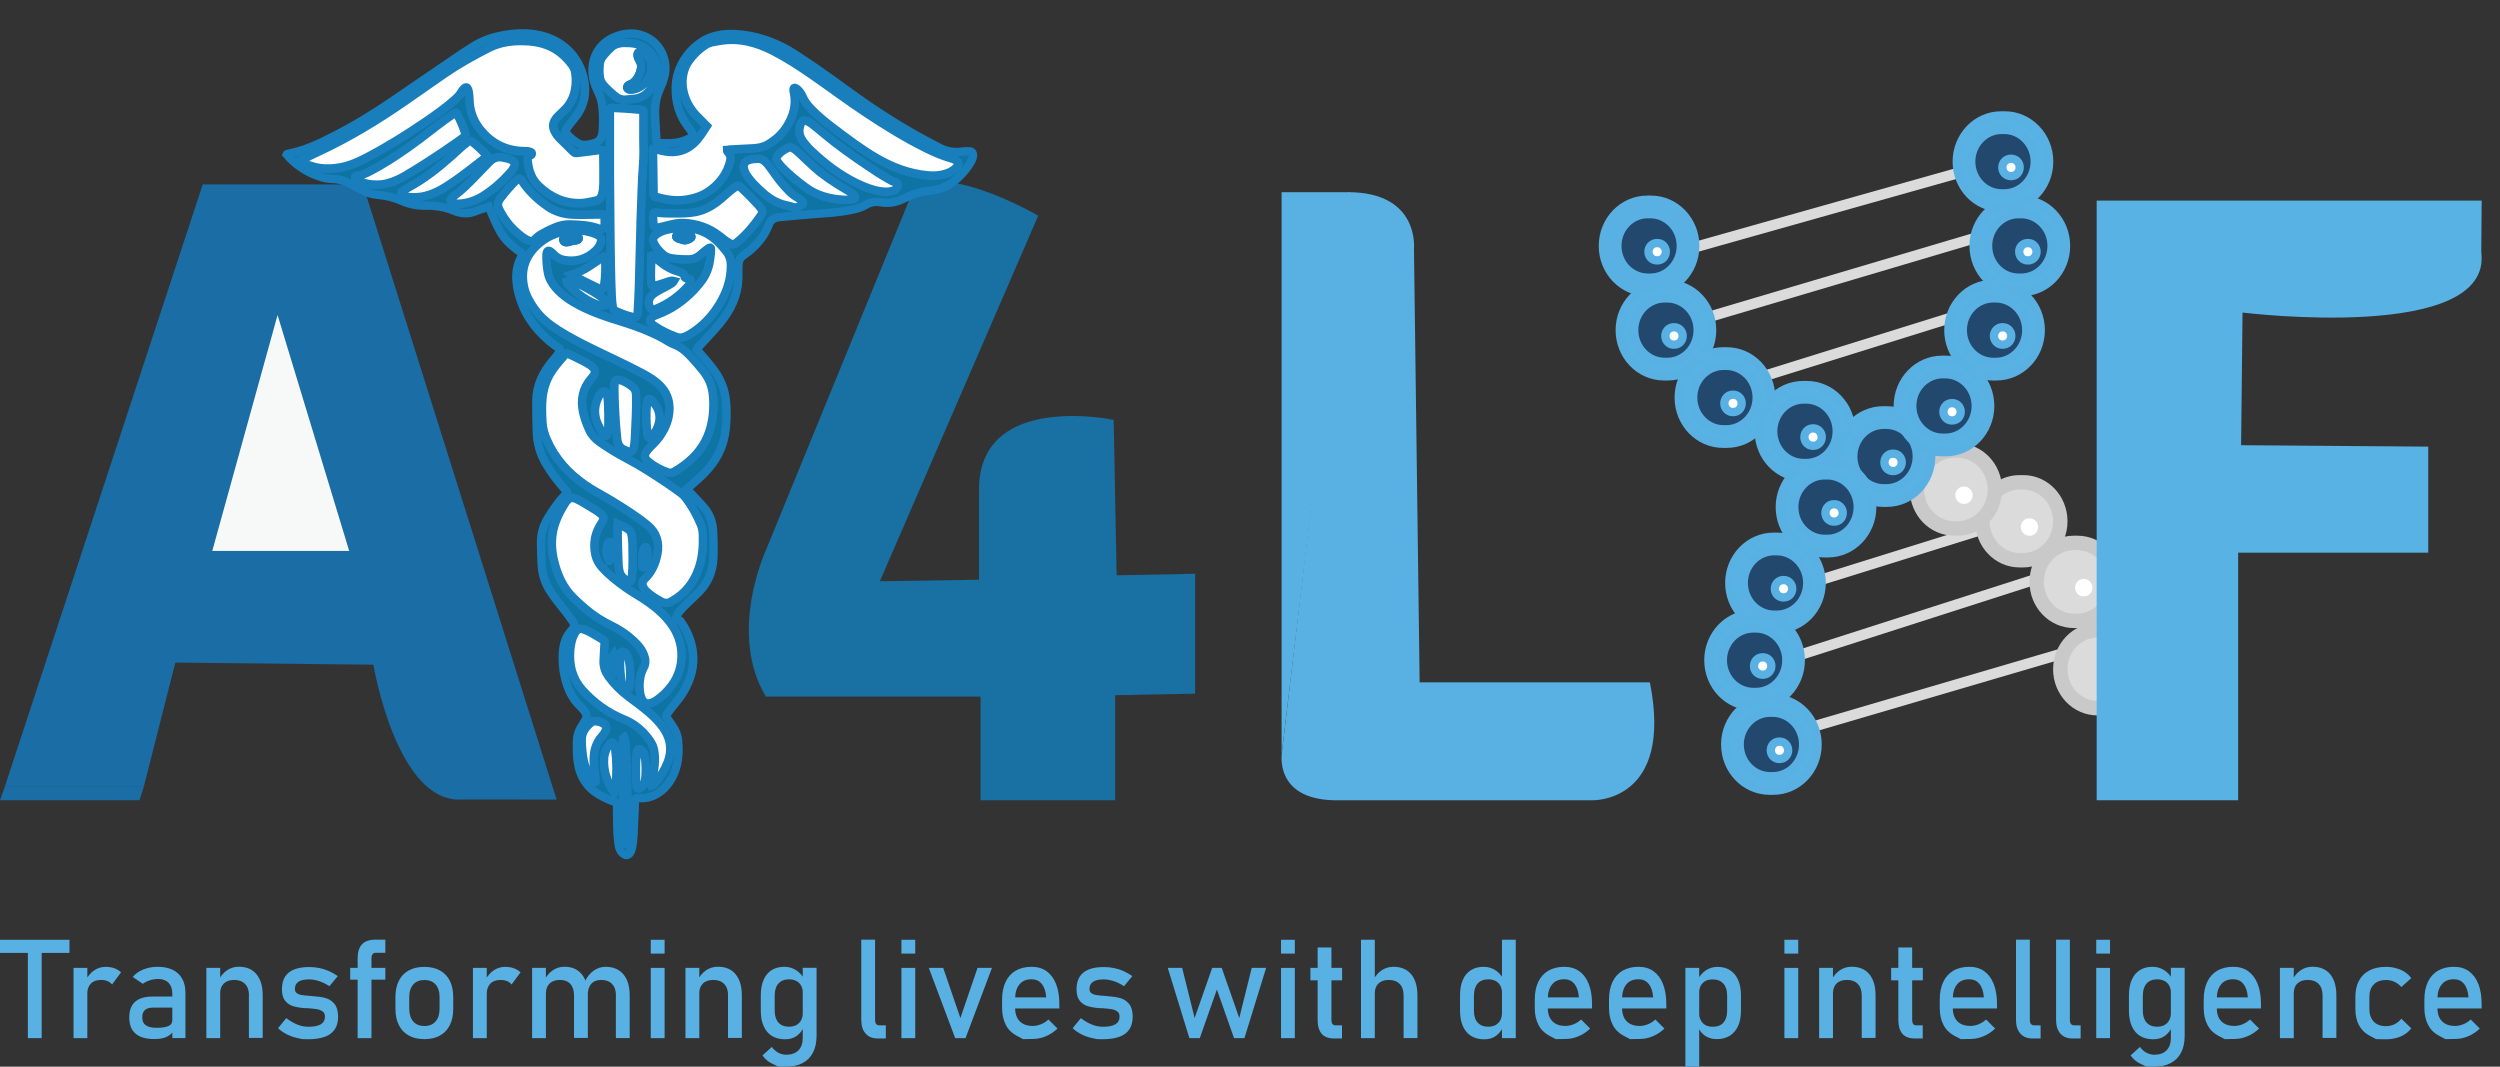 <svg width="75" height="32" viewBox="0 0 75 32" fill="none" xmlns="http://www.w3.org/2000/svg">
<rect x="0" y="0" width="75" height="32" fill="#333333" stroke="none"/>
<path d="M10.885 5.532L16.699 23.988L13.855 23.985C11.896 24.112 11.201 19.941 11.201 19.941L5.26 19.878L4.313 23.606H0.142L6.082 5.532H10.885Z" fill="#1A6DA5"/>
<path d="M8.327 9.45L6.368 16.528H10.476L8.327 9.45Z" fill="#F7F8F8"/>
<path d="M0.142 23.606L0 24.006H4.186L4.312 23.606" fill="#1A6DA5"/>
<path d="M27.286 5.979L22.978 16.503C22.978 16.503 21.823 18.99 22.978 20.899H29.417V24.008H33.456V20.856L35.853 20.81V17.213L33.499 17.259L33.411 12.597C33.411 12.597 29.46 11.753 29.371 14.594V17.392L26.396 17.438L31.146 6.472C31.148 6.467 27.862 4.569 27.286 5.979Z" fill="#1870A3"/>
<path d="M38.458 22.575C38.458 22.575 38.206 23.965 40.018 24.008H47.771C47.771 24.008 50.215 24.091 49.497 20.469H42.589L42.419 7.451C42.419 7.451 42.589 5.765 40.44 5.765L38.458 22.575Z" fill="#59B0E3"/>
<path d="M38.448 6.197V5.765H40.481L38.448 22.628" fill="#59B0E3"/>
<path d="M20.9 10.484C20.961 10.552 21.021 10.623 21.082 10.694C21.234 10.868 21.383 11.04 21.507 11.235C21.681 11.511 21.77 11.811 21.787 12.135C21.805 12.443 21.797 12.749 21.744 13.052C21.663 13.497 21.449 13.869 21.135 14.187C20.989 14.337 20.827 14.471 20.673 14.612C20.65 14.632 20.63 14.65 20.604 14.673C20.723 14.797 20.839 14.918 20.953 15.039C21.001 15.09 21.047 15.146 21.095 15.196C21.294 15.413 21.383 15.671 21.395 15.962C21.406 16.222 21.413 16.48 21.401 16.741C21.383 17.137 21.246 17.479 20.966 17.764C20.812 17.919 20.645 18.063 20.496 18.219C20.438 18.28 20.382 18.341 20.336 18.409C20.316 18.439 20.299 18.47 20.288 18.503C20.271 18.55 20.286 18.581 20.334 18.588C20.39 18.596 20.415 18.634 20.44 18.672C20.612 18.927 20.733 19.203 20.779 19.509C20.847 19.956 20.736 20.368 20.508 20.752C20.395 20.947 20.24 21.111 20.106 21.291C19.947 21.503 19.952 21.427 20.091 21.657C20.111 21.69 20.134 21.72 20.157 21.753C20.266 21.9 20.329 22.059 20.344 22.241C20.374 22.58 20.352 22.914 20.21 23.23C20.142 23.384 20.051 23.525 19.929 23.644C19.735 23.836 19.505 23.947 19.227 23.945C19.174 23.945 19.108 23.925 19.073 23.958C19.032 23.993 19.05 24.064 19.047 24.117C19.032 24.418 19.022 24.718 19.007 25.019C18.999 25.166 18.986 25.312 18.954 25.457C18.944 25.505 18.926 25.553 18.895 25.593C18.842 25.664 18.777 25.669 18.706 25.616C18.585 25.527 18.564 25.398 18.549 25.264C18.524 25.067 18.519 24.87 18.516 24.673C18.514 24.501 18.509 24.332 18.511 24.16C18.511 24.107 18.491 24.081 18.443 24.061C18.306 24.006 18.17 23.95 18.041 23.879C17.616 23.654 17.389 23.298 17.328 22.828C17.303 22.628 17.303 22.428 17.308 22.226C17.313 22.074 17.356 21.935 17.434 21.809C17.472 21.748 17.51 21.69 17.546 21.629C17.619 21.503 17.616 21.44 17.523 21.323C17.488 21.281 17.452 21.235 17.412 21.197C17.151 20.949 17.017 20.636 16.942 20.295C16.888 20.06 16.871 19.822 16.886 19.582C16.893 19.458 16.916 19.337 16.957 19.218C16.992 19.117 17.048 19.028 17.116 18.945C17.26 18.77 17.26 18.755 17.131 18.571C17.012 18.399 16.878 18.237 16.749 18.073C16.666 17.967 16.585 17.855 16.512 17.744C16.35 17.501 16.269 17.233 16.251 16.948C16.239 16.73 16.234 16.511 16.231 16.293C16.226 16.023 16.294 15.777 16.436 15.545C16.59 15.29 16.759 15.044 16.967 14.829C17.03 14.764 17.032 14.774 16.967 14.703C16.739 14.45 16.532 14.182 16.363 13.887C16.201 13.601 16.115 13.298 16.105 12.969C16.095 12.656 16.087 12.345 16.09 12.031C16.092 11.561 16.287 11.172 16.58 10.82C16.636 10.755 16.696 10.694 16.742 10.621C16.762 10.585 16.782 10.547 16.792 10.507C16.805 10.451 16.795 10.434 16.739 10.416C16.714 10.408 16.691 10.396 16.669 10.38C16.176 10.019 15.804 9.567 15.609 8.978C15.551 8.803 15.511 8.626 15.496 8.444C15.475 8.212 15.506 7.987 15.604 7.772C15.627 7.721 15.67 7.666 15.657 7.618C15.645 7.567 15.579 7.542 15.534 7.509C15.324 7.352 15.134 7.178 15.005 6.945C14.942 6.831 14.884 6.715 14.833 6.596C14.778 6.467 14.722 6.338 14.664 6.202C14.535 6.245 14.406 6.28 14.285 6.331C14.06 6.427 13.842 6.417 13.617 6.321C13.342 6.205 13.051 6.162 12.753 6.169C12.52 6.174 12.295 6.131 12.083 6.038C11.838 5.929 11.585 5.866 11.317 5.843C11.112 5.828 10.925 5.742 10.746 5.643C10.634 5.583 10.526 5.517 10.409 5.466C10.268 5.406 10.121 5.368 9.965 5.368C9.818 5.368 9.679 5.33 9.543 5.282C9.171 5.15 8.847 4.928 8.6 4.635C8.607 4.617 8.627 4.614 8.643 4.612C9.118 4.524 9.55 4.324 9.975 4.106C10.612 3.783 11.221 3.414 11.81 3.009C12.492 2.539 13.178 2.074 13.863 1.609C13.964 1.541 14.065 1.477 14.168 1.412C14.447 1.23 14.752 1.121 15.076 1.06C15.468 0.985 15.86 0.972 16.251 1.07C16.964 1.252 17.45 1.793 17.543 2.521C17.594 2.911 17.477 3.255 17.23 3.558C17.149 3.659 17.063 3.755 16.995 3.866C16.949 3.942 16.949 3.955 17.007 4.02C17.098 4.122 17.202 4.21 17.316 4.283C17.389 4.331 17.47 4.352 17.561 4.347C17.659 4.341 17.753 4.319 17.846 4.288C17.963 4.25 18.031 4.167 18.061 4.051C18.079 3.985 18.084 3.917 18.087 3.849C18.102 3.578 18.099 3.305 18.044 3.037C18.018 2.911 17.963 2.797 17.907 2.683C17.834 2.526 17.786 2.365 17.776 2.19C17.748 1.649 18.034 1.235 18.549 1.068C18.817 0.982 19.083 0.979 19.346 1.091C19.808 1.288 20.061 1.819 19.927 2.317C19.896 2.43 19.856 2.542 19.805 2.648C19.674 2.921 19.639 3.209 19.656 3.51C19.669 3.727 19.679 3.945 19.689 4.165C19.692 4.19 19.692 4.218 19.694 4.243C19.697 4.271 19.707 4.286 19.737 4.288C20.033 4.306 20.326 4.314 20.607 4.187C20.657 4.165 20.71 4.142 20.751 4.104C20.796 4.063 20.802 4.041 20.769 3.988C20.736 3.932 20.7 3.876 20.66 3.826C20.369 3.464 20.258 3.047 20.273 2.59C20.296 1.852 20.87 1.222 21.459 1.076C21.729 1.007 22 1.007 22.275 1.04C22.844 1.108 23.362 1.316 23.843 1.624C24.358 1.955 24.859 2.312 25.354 2.673C26.032 3.171 26.732 3.634 27.465 4.048C27.698 4.18 27.938 4.304 28.173 4.427C28.398 4.546 28.633 4.584 28.883 4.546C28.951 4.536 29.02 4.534 29.085 4.539C29.159 4.544 29.184 4.574 29.189 4.645C29.194 4.693 29.179 4.738 29.161 4.781C29.131 4.855 29.088 4.923 29.042 4.989C28.931 5.145 28.8 5.284 28.653 5.411C28.428 5.605 28.165 5.701 27.872 5.724C27.657 5.742 27.457 5.808 27.26 5.891C27.207 5.914 27.151 5.939 27.098 5.964C26.884 6.073 26.659 6.108 26.421 6.068C26.257 6.04 26.102 6.065 25.956 6.156C25.822 6.24 25.665 6.27 25.513 6.301C25.21 6.364 24.902 6.387 24.591 6.409C24.181 6.44 23.774 6.475 23.367 6.515C23.223 6.531 23.127 6.589 23.072 6.725C23.021 6.844 22.97 6.963 22.897 7.072C22.74 7.302 22.548 7.494 22.318 7.65C22.217 7.719 22.159 7.805 22.156 7.928C22.156 7.961 22.151 7.994 22.149 8.025C22.149 8.08 22.146 8.136 22.149 8.194C22.172 8.7 22.01 9.144 21.714 9.546C21.62 9.673 21.522 9.794 21.418 9.908C21.269 10.07 21.117 10.231 20.968 10.396C20.943 10.426 20.915 10.446 20.9 10.484ZM21.808 4.498C21.835 4.496 21.858 4.493 21.881 4.491C22.119 4.478 22.359 4.468 22.596 4.453C22.75 4.443 22.9 4.417 23.036 4.336C23.256 4.205 23.446 4.038 23.587 3.821C23.797 3.497 23.896 3.148 23.81 2.762C23.805 2.736 23.802 2.709 23.802 2.683C23.805 2.64 23.827 2.63 23.868 2.648C23.896 2.66 23.916 2.681 23.939 2.701C23.997 2.757 24.042 2.822 24.073 2.896C24.138 3.055 24.244 3.184 24.363 3.303C24.545 3.487 24.745 3.654 24.952 3.811C25.387 4.139 25.822 4.47 26.294 4.746C26.762 5.016 27.26 5.209 27.804 5.262C27.993 5.279 28.18 5.272 28.365 5.219C28.496 5.178 28.613 5.11 28.706 5.006C28.772 4.933 28.759 4.867 28.676 4.817C28.625 4.786 28.57 4.766 28.514 4.751C28.266 4.68 28.031 4.579 27.801 4.465C27.172 4.157 26.58 3.788 25.996 3.404C25.433 3.032 24.894 2.625 24.338 2.241C23.964 1.983 23.585 1.735 23.178 1.528C22.67 1.27 22.139 1.134 21.565 1.237C21.436 1.26 21.299 1.27 21.183 1.343C20.941 1.495 20.746 1.692 20.599 1.938C20.579 1.973 20.561 2.011 20.549 2.049C20.458 2.304 20.45 2.562 20.521 2.822C20.594 3.093 20.741 3.32 20.938 3.52C21.026 3.608 21.112 3.694 21.203 3.785C21.085 3.967 20.979 4.154 20.817 4.304C20.645 4.463 20.443 4.556 20.205 4.566C20.046 4.574 19.894 4.546 19.742 4.503C19.694 4.491 19.644 4.468 19.596 4.468C19.591 4.475 19.588 4.478 19.588 4.481C19.596 4.936 19.603 5.388 19.608 5.843C19.608 5.886 19.634 5.896 19.666 5.906C19.95 5.987 20.233 6.038 20.531 6C20.834 5.959 21.115 5.866 21.358 5.671C21.626 5.454 21.818 5.186 21.899 4.845C21.921 4.751 21.919 4.665 21.848 4.589C21.833 4.564 21.81 4.541 21.808 4.498ZM8.986 4.824C9.004 4.837 9.009 4.842 9.017 4.847C9.396 5.072 9.803 5.11 10.23 5.029C10.508 4.976 10.763 4.862 11.011 4.731C11.618 4.415 12.197 4.051 12.763 3.667C13.066 3.462 13.365 3.249 13.638 3.007C13.721 2.933 13.802 2.853 13.855 2.754C13.875 2.719 13.9 2.683 13.931 2.658C13.979 2.618 14.014 2.625 14.042 2.683C14.055 2.714 14.062 2.744 14.067 2.777C14.082 2.853 14.085 2.928 14.088 3.007C14.095 3.313 14.186 3.593 14.368 3.838C14.704 4.293 15.157 4.536 15.728 4.544C15.786 4.544 15.847 4.546 15.902 4.564C15.93 4.574 15.963 4.582 15.961 4.62C15.961 4.655 15.933 4.675 15.905 4.68C15.847 4.69 15.837 4.728 15.834 4.776C15.834 4.797 15.832 4.817 15.834 4.837C15.865 5.123 15.951 5.385 16.165 5.59C16.519 5.926 16.936 6.119 17.432 6.103C17.573 6.098 17.71 6.06 17.852 6.035C17.978 6.012 18.041 5.939 18.069 5.823C18.092 5.717 18.104 5.608 18.104 5.499C18.104 5.211 18.104 4.92 18.099 4.632C18.097 4.506 18.132 4.498 17.96 4.521C17.748 4.549 17.533 4.574 17.321 4.602C17.28 4.607 17.242 4.609 17.207 4.574C17.073 4.44 16.936 4.311 16.805 4.177C16.734 4.106 16.674 4.026 16.631 3.935C16.58 3.821 16.585 3.712 16.653 3.606C16.691 3.545 16.742 3.495 16.792 3.447C16.848 3.394 16.904 3.343 16.957 3.287C17.111 3.126 17.209 2.933 17.25 2.714C17.283 2.544 17.283 2.375 17.26 2.203C17.247 2.12 17.22 2.044 17.172 1.975C16.974 1.702 16.729 1.488 16.408 1.369C16.236 1.303 16.057 1.268 15.875 1.255C15.455 1.227 15.046 1.258 14.661 1.455C14.199 1.69 13.746 1.943 13.319 2.238C12.942 2.501 12.563 2.764 12.187 3.027C11.35 3.608 10.483 4.134 9.558 4.566C9.371 4.64 9.186 4.731 8.986 4.824ZM19.98 18.085C20.051 18.085 20.094 18.073 20.177 18.025C20.546 17.815 20.794 17.501 20.941 17.107C21.064 16.773 21.092 16.425 21.085 16.071C21.082 15.949 21.057 15.831 21.011 15.719C20.895 15.444 20.751 15.186 20.569 14.946C20.523 14.888 20.47 14.835 20.41 14.792C20.281 14.698 20.152 14.604 20.02 14.516C19.621 14.248 19.219 13.985 18.792 13.763C18.514 13.619 18.248 13.454 17.993 13.275C17.854 13.176 17.74 13.055 17.669 12.896C17.591 12.724 17.528 12.547 17.488 12.362C17.409 11.988 17.48 11.649 17.738 11.356C17.766 11.326 17.791 11.293 17.811 11.258C17.862 11.174 17.852 11.104 17.786 11.033C17.735 10.977 17.672 10.939 17.609 10.904C17.422 10.8 17.225 10.712 17.032 10.616C17 10.6 16.982 10.605 16.959 10.633C16.84 10.777 16.716 10.914 16.608 11.066C16.428 11.313 16.317 11.589 16.279 11.895C16.249 12.155 16.256 12.413 16.272 12.673C16.282 12.85 16.33 13.02 16.398 13.184C16.643 13.758 17.043 14.2 17.551 14.551C17.824 14.739 18.119 14.885 18.4 15.059C18.756 15.28 19.11 15.502 19.434 15.77C19.704 15.995 19.783 16.288 19.722 16.622C19.669 16.907 19.558 17.168 19.34 17.375C19.257 17.456 19.252 17.549 19.313 17.651C19.338 17.691 19.368 17.726 19.404 17.759C19.538 17.881 19.689 17.977 19.849 18.06C19.894 18.075 19.939 18.088 19.98 18.085ZM17.283 6.912C16.871 6.912 16.499 7.036 16.181 7.302C15.774 7.643 15.609 8.078 15.718 8.603C15.766 8.839 15.88 9.046 16.014 9.24C16.206 9.519 16.461 9.723 16.739 9.905C17.073 10.12 17.424 10.297 17.778 10.472C18.261 10.709 18.754 10.929 19.229 11.182C19.386 11.265 19.54 11.351 19.679 11.462C19.919 11.655 20.068 11.895 20.081 12.208C20.091 12.446 20.03 12.668 19.924 12.88C19.843 13.04 19.74 13.181 19.613 13.308C19.543 13.379 19.467 13.447 19.409 13.528C19.315 13.657 19.325 13.745 19.444 13.851C19.447 13.854 19.449 13.856 19.452 13.856C19.626 13.995 19.821 14.099 20.03 14.175C20.096 14.198 20.157 14.19 20.218 14.157C20.321 14.101 20.42 14.036 20.513 13.965C20.875 13.7 21.143 13.363 21.282 12.934C21.393 12.59 21.416 12.236 21.388 11.877C21.365 11.596 21.269 11.351 21.092 11.134C20.994 11.012 20.895 10.891 20.789 10.777C20.625 10.6 20.46 10.426 20.223 10.34C20.091 10.292 19.975 10.204 19.851 10.138C19.472 9.936 19.073 9.789 18.663 9.663C18.233 9.529 17.803 9.39 17.402 9.182C17.131 9.043 16.876 8.879 16.674 8.646C16.555 8.51 16.466 8.361 16.433 8.181C16.403 8.007 16.385 7.83 16.39 7.653C16.39 7.64 16.39 7.63 16.393 7.618C16.408 7.519 16.451 7.501 16.529 7.562C16.562 7.587 16.59 7.618 16.62 7.645C16.701 7.729 16.8 7.782 16.911 7.802C17.278 7.87 17.601 7.779 17.869 7.519C17.94 7.451 17.996 7.37 18.021 7.274C18.046 7.18 18.021 7.112 17.94 7.061C17.912 7.044 17.882 7.031 17.852 7.021C17.672 6.945 17.48 6.91 17.283 6.912ZM19.186 20.545C19.189 20.704 19.196 20.836 19.252 20.959C19.308 21.081 19.399 21.121 19.527 21.083C19.591 21.066 19.646 21.033 19.699 20.997C19.874 20.876 20.023 20.732 20.147 20.56C20.344 20.292 20.443 19.994 20.443 19.66C20.443 19.284 20.316 18.95 20.086 18.654C19.879 18.389 19.621 18.179 19.343 17.992C19.151 17.865 18.949 17.754 18.762 17.62C18.506 17.438 18.261 17.246 18.051 17.011C17.963 16.91 17.897 16.796 17.864 16.665C17.819 16.488 17.816 16.311 17.849 16.129C17.882 15.96 17.96 15.815 18.051 15.671C18.13 15.55 18.114 15.489 18.003 15.398C17.93 15.338 17.849 15.29 17.768 15.242C17.611 15.146 17.46 15.044 17.293 14.969C17.151 14.903 17.073 14.926 16.979 15.052C16.969 15.067 16.959 15.08 16.949 15.095C16.838 15.28 16.734 15.466 16.661 15.671C16.608 15.818 16.575 15.972 16.562 16.129C16.537 16.412 16.578 16.688 16.656 16.958C16.757 17.314 16.914 17.638 17.179 17.906C17.51 18.242 17.872 18.535 18.299 18.743C18.547 18.861 18.777 19.011 18.982 19.195C19.123 19.324 19.247 19.463 19.318 19.645C19.366 19.774 19.376 19.905 19.308 20.029C19.216 20.201 19.191 20.383 19.186 20.545ZM19.3 4.175C19.3 3.912 19.3 3.649 19.3 3.389C19.3 3.305 19.3 3.303 19.214 3.295C18.954 3.272 18.691 3.249 18.428 3.239C18.279 3.234 18.299 3.232 18.299 3.366C18.294 4.612 18.296 5.861 18.314 7.107C18.322 7.704 18.327 8.298 18.355 8.894C18.36 9 18.37 9.106 18.385 9.21C18.395 9.273 18.425 9.309 18.481 9.334C18.638 9.402 18.797 9.463 18.964 9.503C18.982 9.508 18.999 9.513 19.017 9.513C19.073 9.519 19.108 9.496 19.12 9.44C19.125 9.417 19.128 9.395 19.131 9.369C19.143 9.114 19.158 8.856 19.166 8.601C19.181 8.062 19.194 7.522 19.209 6.983C19.216 6.728 19.224 6.47 19.232 6.215C19.247 5.798 19.257 5.378 19.29 4.961C19.31 4.7 19.31 4.438 19.3 4.175ZM20.48 6.842C20.346 6.836 20.21 6.852 20.078 6.879C19.939 6.907 19.803 6.948 19.689 7.036C19.583 7.12 19.565 7.193 19.626 7.312C19.697 7.451 19.798 7.564 19.922 7.658C19.98 7.704 20.051 7.729 20.122 7.744C20.228 7.767 20.339 7.772 20.448 7.777C20.523 7.779 20.602 7.779 20.678 7.779C20.804 7.779 20.91 7.729 21.006 7.648C21.09 7.577 21.171 7.504 21.262 7.446C21.312 7.413 21.327 7.42 21.33 7.481C21.335 7.562 21.322 7.64 21.312 7.719C21.282 7.989 21.201 8.242 21.026 8.457C20.968 8.53 20.91 8.606 20.845 8.674C20.523 9.015 20.152 9.286 19.707 9.445C19.649 9.465 19.591 9.491 19.545 9.531C19.495 9.577 19.49 9.625 19.527 9.68C19.553 9.716 19.586 9.746 19.623 9.771C19.831 9.91 20.051 10.019 20.283 10.105C20.382 10.14 20.48 10.133 20.574 10.087C20.647 10.052 20.721 10.011 20.789 9.966C21.077 9.774 21.312 9.529 21.507 9.243C21.767 8.859 21.926 8.442 21.926 7.971C21.926 7.812 21.893 7.668 21.787 7.544C21.724 7.471 21.663 7.393 21.598 7.322C21.294 6.998 20.925 6.831 20.48 6.842ZM19.538 23.571C19.603 23.553 19.641 23.505 19.679 23.457C19.828 23.28 19.947 23.085 20.03 22.868C20.071 22.759 20.099 22.648 20.109 22.534C20.129 22.276 20.048 22.047 19.904 21.837C19.785 21.662 19.636 21.516 19.479 21.377C19.275 21.197 19.052 21.043 18.837 20.879C18.612 20.707 18.418 20.51 18.253 20.279C18.155 20.14 18.104 19.986 18.112 19.814C18.119 19.637 18.127 19.46 18.14 19.284C18.142 19.241 18.132 19.213 18.094 19.19C17.975 19.124 17.862 19.051 17.745 18.983C17.667 18.937 17.584 18.902 17.495 18.872C17.417 18.846 17.356 18.869 17.303 18.922C17.25 18.975 17.22 19.043 17.194 19.112C17.146 19.235 17.126 19.367 17.113 19.498C17.073 19.943 17.172 20.345 17.475 20.689C17.824 21.083 18.241 21.379 18.724 21.576C19.052 21.71 19.308 21.928 19.505 22.216C19.568 22.307 19.613 22.405 19.631 22.514C19.651 22.651 19.656 22.79 19.646 22.929C19.631 23.108 19.598 23.285 19.553 23.46C19.538 23.497 19.517 23.533 19.538 23.571ZM19.596 6.591H19.593C19.596 6.634 19.593 6.68 19.601 6.723C19.611 6.804 19.644 6.829 19.727 6.824C19.745 6.824 19.763 6.819 19.78 6.816C19.884 6.793 19.988 6.771 20.089 6.743C20.223 6.708 20.359 6.682 20.498 6.687C20.898 6.702 21.259 6.826 21.578 7.074C21.656 7.135 21.732 7.2 21.818 7.254C21.99 7.36 21.995 7.357 22.141 7.236C22.402 7.021 22.616 6.761 22.806 6.483C22.887 6.366 22.879 6.318 22.788 6.207C22.768 6.182 22.748 6.156 22.725 6.134C22.579 5.974 22.427 5.815 22.265 5.669C22.136 5.55 22.169 5.53 21.997 5.653C21.866 5.747 21.749 5.863 21.626 5.967C21.403 6.156 21.158 6.303 20.865 6.361C20.65 6.404 20.432 6.404 20.212 6.404C20.046 6.404 19.876 6.402 19.709 6.379C19.623 6.366 19.598 6.389 19.591 6.478C19.593 6.515 19.596 6.553 19.596 6.591ZM18.137 6.601C18.137 6.561 18.137 6.518 18.137 6.478C18.137 6.442 18.119 6.429 18.089 6.432C18.069 6.432 18.049 6.432 18.029 6.432C17.743 6.435 17.457 6.45 17.172 6.435C16.901 6.422 16.651 6.346 16.426 6.189C16.125 5.977 15.857 5.732 15.655 5.418C15.602 5.337 15.574 5.335 15.501 5.393C15.488 5.403 15.473 5.416 15.46 5.428C15.298 5.593 15.149 5.767 15.01 5.949C14.929 6.055 14.919 6.162 14.98 6.278C14.992 6.301 15.003 6.326 15.015 6.349C15.144 6.579 15.301 6.788 15.501 6.963C15.602 7.051 15.705 7.14 15.829 7.198C15.93 7.246 15.986 7.236 16.059 7.158C16.107 7.104 16.163 7.064 16.226 7.026C16.363 6.945 16.504 6.874 16.653 6.814C16.802 6.753 16.957 6.72 17.118 6.725C17.412 6.735 17.707 6.748 17.985 6.859C18.064 6.89 18.107 6.862 18.127 6.781C18.14 6.725 18.142 6.665 18.137 6.601ZM11.317 5.537C11.357 5.535 11.418 5.535 11.479 5.527C11.724 5.489 11.949 5.393 12.161 5.267C12.71 4.943 13.241 4.592 13.761 4.225C13.817 4.187 13.868 4.142 13.923 4.104C13.964 4.076 13.971 4.043 13.956 3.998C13.893 3.801 13.815 3.611 13.713 3.429C13.681 3.368 13.675 3.368 13.62 3.406C13.521 3.474 13.423 3.545 13.324 3.616C12.983 3.866 12.654 4.137 12.308 4.382C11.911 4.663 11.507 4.933 11.072 5.153C10.956 5.211 10.839 5.267 10.708 5.282C10.685 5.284 10.657 5.287 10.652 5.315C10.647 5.34 10.662 5.36 10.68 5.375C10.728 5.418 10.781 5.444 10.842 5.464C10.991 5.512 11.14 5.54 11.317 5.537ZM26.565 5.75C26.648 5.752 26.729 5.744 26.808 5.714C26.881 5.686 26.919 5.631 26.924 5.552C26.927 5.509 26.909 5.476 26.863 5.469C26.78 5.454 26.712 5.408 26.641 5.365C26.426 5.241 26.219 5.107 26.014 4.968C25.577 4.673 25.144 4.369 24.74 4.031C24.626 3.935 24.512 3.844 24.396 3.75C24.335 3.702 24.272 3.659 24.201 3.631C24.113 3.596 24.062 3.619 24.027 3.707C23.959 3.874 23.961 4.036 24.06 4.19C24.09 4.238 24.123 4.283 24.159 4.326C24.265 4.458 24.389 4.572 24.515 4.683C24.924 5.047 25.369 5.358 25.875 5.575C26.097 5.669 26.322 5.742 26.565 5.75ZM18.799 1.29C18.764 1.29 18.729 1.288 18.693 1.29C18.564 1.298 18.443 1.326 18.342 1.417C18.253 1.495 18.17 1.579 18.097 1.672C18.031 1.753 17.993 1.844 17.985 1.948C17.978 2.064 17.978 2.183 17.991 2.302C18.003 2.405 18.044 2.494 18.114 2.569C18.226 2.691 18.347 2.802 18.478 2.906C18.557 2.969 18.648 2.997 18.749 2.992C18.842 2.989 18.936 2.974 19.029 2.964C19.252 2.944 19.411 2.825 19.532 2.643C19.57 2.587 19.606 2.529 19.631 2.466C19.775 2.137 19.709 1.776 19.464 1.536C19.282 1.354 19.052 1.285 18.799 1.29ZM14.623 4.68C14.479 4.539 14.351 4.397 14.199 4.278C14.105 4.205 14.103 4.205 14.009 4.276C13.852 4.397 13.711 4.534 13.564 4.665C13.15 5.037 12.717 5.38 12.225 5.641C12.182 5.664 12.139 5.694 12.098 5.724C12.065 5.75 12.022 5.775 12.032 5.82C12.043 5.873 12.096 5.878 12.136 5.886C12.31 5.921 12.487 5.924 12.664 5.894C12.902 5.851 13.119 5.755 13.324 5.628C13.574 5.474 13.815 5.302 14.05 5.123C14.239 4.981 14.426 4.834 14.623 4.68ZM25.364 5.995C25.425 5.992 25.483 5.997 25.541 5.985C25.579 5.974 25.632 5.977 25.647 5.932C25.665 5.881 25.617 5.853 25.584 5.825C25.508 5.757 25.42 5.712 25.334 5.661C25.018 5.471 24.709 5.272 24.431 5.024C24.28 4.888 24.136 4.746 23.987 4.607C23.928 4.551 23.87 4.498 23.799 4.458C23.757 4.433 23.709 4.407 23.658 4.43C23.521 4.486 23.403 4.561 23.317 4.685C23.284 4.731 23.284 4.776 23.312 4.827C23.352 4.895 23.403 4.956 23.458 5.014C23.666 5.234 23.901 5.418 24.141 5.6C24.505 5.876 24.922 5.98 25.364 5.995ZM19.075 12.501C19.08 12.302 19.088 12.079 19.08 11.854C19.078 11.763 19.06 11.677 18.982 11.617C18.89 11.543 18.797 11.48 18.691 11.435C18.648 11.417 18.602 11.402 18.554 11.397C18.481 11.389 18.446 11.417 18.438 11.493C18.433 11.541 18.428 11.586 18.428 11.634C18.433 12.148 18.461 12.661 18.514 13.171C18.529 13.328 18.592 13.447 18.749 13.5C18.772 13.508 18.792 13.52 18.812 13.53C18.926 13.578 18.976 13.553 19.007 13.434C19.029 13.343 19.037 13.247 19.042 13.154C19.055 12.944 19.065 12.734 19.075 12.501ZM13.804 6.108C14.05 6.088 14.29 6.007 14.507 5.871C14.808 5.679 15.073 5.446 15.306 5.178C15.346 5.13 15.384 5.082 15.412 5.027C15.465 4.918 15.44 4.847 15.331 4.797C15.258 4.764 15.18 4.751 15.101 4.733C14.939 4.695 14.808 4.736 14.692 4.852C14.537 5.006 14.391 5.168 14.237 5.322C14.042 5.519 13.85 5.719 13.622 5.881C13.595 5.901 13.567 5.926 13.547 5.954C13.504 6.01 13.514 6.053 13.577 6.081C13.645 6.106 13.719 6.114 13.804 6.108ZM22.71 4.766C22.571 4.769 22.495 4.784 22.429 4.817C22.333 4.865 22.296 4.943 22.316 5.049C22.336 5.15 22.387 5.236 22.445 5.317C22.543 5.456 22.662 5.575 22.783 5.689C22.983 5.878 23.203 6.04 23.471 6.126C23.572 6.156 23.678 6.174 23.777 6.207C23.875 6.24 23.956 6.207 24.037 6.164C24.1 6.129 24.105 6.088 24.057 6.035C24.014 5.987 23.959 5.949 23.903 5.916C23.817 5.866 23.739 5.803 23.668 5.732C23.564 5.631 23.471 5.522 23.382 5.408C23.256 5.249 23.15 5.075 23.018 4.918C22.93 4.814 22.829 4.748 22.71 4.766ZM20.223 8.426C20.195 8.48 20.152 8.502 20.114 8.528C20.003 8.598 19.881 8.654 19.765 8.717C19.692 8.758 19.623 8.801 19.563 8.859C19.439 8.98 19.449 9.117 19.517 9.248C19.535 9.286 19.565 9.299 19.606 9.288C19.629 9.283 19.651 9.278 19.674 9.268C20.056 9.119 20.374 8.884 20.647 8.583C20.673 8.555 20.695 8.523 20.713 8.49C20.748 8.424 20.728 8.381 20.66 8.363C20.645 8.361 20.632 8.358 20.617 8.356C20.572 8.348 20.539 8.333 20.536 8.28C20.536 8.242 20.508 8.224 20.48 8.207C20.435 8.176 20.387 8.159 20.336 8.143C20.134 8.088 19.957 7.982 19.798 7.85C19.732 7.797 19.666 7.739 19.601 7.686C19.586 7.673 19.578 7.65 19.545 7.666C19.55 7.939 19.515 8.212 19.543 8.485C19.553 8.586 19.55 8.586 19.656 8.566C19.79 8.54 19.914 8.487 20.046 8.449C20.096 8.432 20.152 8.406 20.223 8.426ZM17.844 23.462C17.849 23.46 17.857 23.457 17.862 23.452C17.862 23.417 17.864 23.381 17.862 23.346C17.849 23.199 17.829 23.053 17.819 22.906C17.798 22.595 17.852 22.307 18.074 22.069C18.114 22.026 18.147 21.976 18.17 21.92C18.208 21.822 18.185 21.746 18.092 21.698C18.021 21.66 17.945 21.64 17.864 21.637C17.819 21.634 17.773 21.645 17.74 21.672C17.584 21.806 17.46 21.956 17.457 22.178C17.457 22.312 17.467 22.443 17.48 22.575C17.498 22.739 17.525 22.901 17.591 23.055C17.647 23.209 17.74 23.338 17.844 23.462ZM18.534 15.722C18.532 15.75 18.529 15.76 18.529 15.772C18.532 16.146 18.539 16.521 18.554 16.895C18.557 16.978 18.567 17.059 18.585 17.14C18.62 17.284 18.716 17.372 18.845 17.431C18.903 17.459 18.926 17.446 18.941 17.385C18.949 17.35 18.956 17.317 18.959 17.282C18.989 16.95 18.976 16.617 18.971 16.283C18.971 16.225 18.964 16.164 18.956 16.106C18.944 16.02 18.926 15.934 18.848 15.884C18.751 15.818 18.648 15.772 18.534 15.722ZM17.154 8.244C17.179 8.265 17.187 8.27 17.194 8.275C17.427 8.389 17.659 8.502 17.892 8.616C17.93 8.634 17.968 8.649 18.006 8.662C18.071 8.682 18.089 8.669 18.109 8.606C18.114 8.591 18.119 8.578 18.122 8.563C18.16 8.295 18.175 8.025 18.145 7.754C18.142 7.734 18.142 7.711 18.107 7.696C17.814 7.901 17.523 8.128 17.154 8.244ZM18.251 12.423C18.248 12.223 18.246 12.036 18.213 11.849C18.205 11.809 18.198 11.763 18.15 11.751C18.102 11.738 18.064 11.761 18.031 11.794C18.018 11.806 18.006 11.819 17.996 11.834C17.895 12.014 17.834 12.208 17.852 12.415C17.869 12.625 17.968 12.807 18.071 12.987C18.094 13.027 18.119 13.085 18.17 13.075C18.228 13.065 18.223 12.999 18.231 12.951C18.261 12.772 18.246 12.59 18.251 12.423ZM18.418 23.77C18.428 23.74 18.435 23.723 18.438 23.702C18.448 23.664 18.458 23.629 18.463 23.591C18.506 23.214 18.501 22.84 18.453 22.464C18.446 22.41 18.435 22.36 18.408 22.312C18.382 22.269 18.352 22.264 18.314 22.294C18.299 22.307 18.284 22.322 18.271 22.34C18.188 22.459 18.137 22.587 18.125 22.732C18.094 23.111 18.208 23.444 18.418 23.77ZM18.721 22.117C18.688 22.137 18.693 22.17 18.691 22.198C18.678 22.307 18.676 22.416 18.673 22.524C18.666 23.214 18.686 23.904 18.713 24.595C18.721 24.807 18.731 25.019 18.762 25.229C18.767 25.259 18.762 25.292 18.792 25.315C18.81 25.219 18.812 25.128 18.815 25.037C18.832 24.59 18.825 24.14 18.815 23.692C18.807 23.237 18.799 22.785 18.759 22.332C18.756 22.261 18.756 22.188 18.721 22.117ZM19.472 13.138C19.527 13.123 19.56 13.083 19.591 13.045C19.666 12.949 19.722 12.843 19.755 12.726C19.833 12.448 19.747 12.218 19.553 12.019C19.527 11.993 19.495 11.958 19.454 11.973C19.419 11.986 19.419 12.031 19.414 12.064C19.373 12.388 19.383 12.709 19.424 13.032C19.429 13.068 19.431 13.108 19.472 13.138ZM16.997 8.444C17.002 8.49 17.03 8.512 17.053 8.538C17.136 8.629 17.225 8.715 17.321 8.793C17.5 8.935 17.69 9.056 17.905 9.134C17.958 9.155 18.011 9.167 18.066 9.172C18.104 9.177 18.147 9.172 18.168 9.134C18.188 9.099 18.178 9.061 18.16 9.026C18.142 8.99 18.112 8.967 18.081 8.945C17.97 8.856 17.849 8.783 17.725 8.715C17.548 8.614 17.371 8.517 17.179 8.449C17.123 8.429 17.065 8.409 16.997 8.444ZM19.371 23.055C19.368 22.926 19.363 22.782 19.328 22.64C19.31 22.575 19.275 22.522 19.216 22.486C19.169 22.459 19.138 22.466 19.12 22.519C19.108 22.555 19.103 22.593 19.098 22.63C19.07 22.901 19.075 23.171 19.08 23.442C19.08 23.49 19.088 23.535 19.098 23.581C19.115 23.667 19.158 23.68 19.227 23.621C19.292 23.566 19.325 23.492 19.343 23.409C19.368 23.3 19.371 23.184 19.371 23.055ZM18.903 20.279C18.903 20.103 18.898 19.926 18.852 19.754C18.837 19.698 18.817 19.648 18.779 19.605C18.749 19.572 18.711 19.541 18.663 19.554C18.62 19.567 18.625 19.615 18.617 19.65C18.617 19.653 18.617 19.655 18.617 19.658C18.587 19.875 18.607 20.093 18.63 20.31C18.638 20.386 18.65 20.462 18.673 20.535C18.691 20.596 18.736 20.633 18.789 20.661C18.832 20.684 18.863 20.671 18.88 20.626C18.898 20.583 18.903 20.535 18.906 20.487C18.903 20.421 18.903 20.35 18.903 20.279ZM18.271 16.824C18.294 16.819 18.299 16.809 18.302 16.799C18.332 16.695 18.36 16.589 18.372 16.483C18.377 16.43 18.382 16.377 18.365 16.326C18.355 16.296 18.339 16.265 18.302 16.26C18.261 16.255 18.246 16.288 18.233 16.318C18.17 16.493 18.203 16.66 18.271 16.824ZM19.267 16.786C19.267 16.834 19.265 16.88 19.267 16.928C19.27 16.96 19.257 17.011 19.3 17.019C19.343 17.024 19.358 16.976 19.373 16.94C19.431 16.804 19.429 16.66 19.414 16.516C19.409 16.48 19.411 16.427 19.363 16.425C19.318 16.422 19.313 16.475 19.302 16.511C19.272 16.599 19.272 16.692 19.267 16.786ZM18.418 20.055C18.468 19.905 18.466 19.771 18.41 19.63C18.309 19.761 18.312 19.905 18.418 20.055Z" fill="#0E74A3" stroke="#187FBC" stroke-width="0.25" stroke-miterlimit="10"/>
<path d="M21.808 4.498C21.808 4.541 21.831 4.564 21.851 4.584C21.922 4.66 21.924 4.746 21.901 4.839C21.82 5.181 21.628 5.449 21.36 5.666C21.118 5.863 20.84 5.954 20.534 5.995C20.238 6.032 19.952 5.982 19.669 5.901C19.636 5.891 19.611 5.881 19.611 5.838C19.606 5.383 19.598 4.93 19.591 4.475C19.591 4.473 19.593 4.47 19.598 4.463C19.649 4.463 19.697 4.485 19.745 4.498C19.897 4.539 20.048 4.569 20.208 4.561C20.445 4.549 20.648 4.458 20.819 4.298C20.979 4.149 21.087 3.965 21.206 3.78C21.115 3.689 21.029 3.601 20.941 3.515C20.744 3.318 20.597 3.09 20.524 2.817C20.453 2.557 20.458 2.299 20.551 2.044C20.567 2.006 20.582 1.965 20.602 1.932C20.749 1.687 20.943 1.49 21.186 1.338C21.302 1.265 21.436 1.257 21.568 1.232C22.141 1.128 22.672 1.265 23.18 1.523C23.585 1.73 23.966 1.978 24.341 2.236C24.897 2.62 25.435 3.027 25.999 3.398C26.583 3.783 27.174 4.152 27.804 4.46C28.034 4.574 28.269 4.675 28.517 4.746C28.572 4.761 28.63 4.781 28.678 4.812C28.762 4.865 28.774 4.928 28.709 5.001C28.618 5.105 28.502 5.173 28.367 5.213C28.183 5.269 27.996 5.277 27.806 5.256C27.263 5.203 26.765 5.011 26.297 4.741C25.825 4.468 25.392 4.134 24.955 3.805C24.748 3.649 24.548 3.482 24.366 3.297C24.247 3.179 24.141 3.05 24.075 2.89C24.045 2.817 23.997 2.751 23.941 2.696C23.921 2.676 23.898 2.655 23.87 2.643C23.83 2.625 23.807 2.635 23.805 2.678C23.802 2.703 23.805 2.731 23.812 2.756C23.898 3.143 23.8 3.492 23.59 3.816C23.451 4.033 23.259 4.2 23.039 4.331C22.902 4.412 22.753 4.437 22.599 4.448C22.361 4.463 22.121 4.473 21.884 4.485C21.858 4.493 21.835 4.496 21.808 4.498Z" fill="white" stroke="#187FBC" stroke-width="0.25" stroke-miterlimit="10"/>
<path d="M8.986 4.824C9.184 4.731 9.371 4.642 9.555 4.554C10.48 4.124 11.347 3.596 12.184 3.014C12.561 2.751 12.94 2.488 13.316 2.226C13.744 1.93 14.196 1.677 14.659 1.442C15.046 1.245 15.453 1.214 15.872 1.242C16.054 1.255 16.234 1.29 16.405 1.356C16.727 1.475 16.972 1.692 17.169 1.963C17.217 2.031 17.247 2.107 17.257 2.19C17.283 2.362 17.28 2.531 17.247 2.701C17.207 2.921 17.106 3.113 16.954 3.275C16.901 3.33 16.845 3.383 16.79 3.434C16.739 3.482 16.689 3.532 16.651 3.593C16.582 3.699 16.577 3.808 16.628 3.922C16.671 4.015 16.732 4.094 16.802 4.164C16.936 4.298 17.073 4.427 17.204 4.561C17.24 4.597 17.278 4.594 17.318 4.589C17.53 4.564 17.745 4.539 17.958 4.508C18.13 4.485 18.094 4.493 18.097 4.619C18.102 4.908 18.102 5.198 18.102 5.486C18.102 5.595 18.092 5.704 18.066 5.81C18.041 5.929 17.975 6.002 17.849 6.022C17.71 6.048 17.573 6.086 17.429 6.091C16.931 6.106 16.517 5.914 16.163 5.577C15.948 5.375 15.862 5.112 15.832 4.824C15.829 4.804 15.832 4.784 15.832 4.764C15.834 4.715 15.844 4.678 15.902 4.667C15.933 4.662 15.958 4.642 15.958 4.607C15.958 4.569 15.925 4.561 15.9 4.551C15.844 4.533 15.784 4.531 15.726 4.531C15.154 4.523 14.704 4.281 14.366 3.826C14.184 3.58 14.093 3.3 14.085 2.994C14.082 2.918 14.08 2.84 14.065 2.764C14.06 2.731 14.052 2.701 14.04 2.67C14.014 2.612 13.979 2.605 13.928 2.645C13.895 2.673 13.873 2.706 13.852 2.741C13.797 2.84 13.718 2.921 13.635 2.994C13.36 3.237 13.061 3.447 12.76 3.654C12.194 4.038 11.615 4.402 11.009 4.718C10.761 4.847 10.506 4.963 10.227 5.016C9.8 5.097 9.393 5.059 9.014 4.834C9.012 4.842 9.004 4.837 8.986 4.824Z" fill="white" stroke="#187FBC" stroke-width="0.25" stroke-miterlimit="10"/>
<path d="M19.98 18.085C19.937 18.088 19.891 18.073 19.851 18.052C19.692 17.969 19.54 17.873 19.406 17.752C19.371 17.719 19.34 17.683 19.315 17.643C19.254 17.542 19.259 17.448 19.343 17.367C19.558 17.16 19.671 16.9 19.724 16.614C19.785 16.283 19.707 15.987 19.436 15.762C19.113 15.494 18.759 15.272 18.402 15.052C18.122 14.877 17.824 14.733 17.553 14.544C17.045 14.193 16.646 13.75 16.4 13.176C16.33 13.012 16.284 12.843 16.274 12.666C16.259 12.408 16.251 12.148 16.282 11.887C16.32 11.581 16.428 11.306 16.61 11.058C16.719 10.906 16.845 10.77 16.962 10.626C16.984 10.598 17.002 10.593 17.035 10.608C17.227 10.704 17.424 10.79 17.611 10.896C17.674 10.932 17.738 10.972 17.788 11.025C17.854 11.096 17.864 11.167 17.814 11.25C17.793 11.286 17.768 11.318 17.74 11.349C17.482 11.642 17.412 11.981 17.49 12.355C17.528 12.539 17.593 12.716 17.672 12.888C17.743 13.047 17.854 13.169 17.995 13.267C18.251 13.447 18.519 13.611 18.794 13.755C19.221 13.978 19.623 14.241 20.023 14.508C20.154 14.597 20.283 14.693 20.412 14.784C20.473 14.827 20.526 14.877 20.571 14.938C20.753 15.176 20.895 15.436 21.014 15.712C21.062 15.823 21.084 15.942 21.087 16.063C21.095 16.417 21.069 16.763 20.943 17.099C20.796 17.494 20.549 17.807 20.18 18.017C20.094 18.073 20.051 18.088 19.98 18.085Z" fill="white" stroke="#187FBC" stroke-width="0.25" stroke-miterlimit="10"/>
<path d="M17.282 6.912C17.48 6.91 17.669 6.945 17.854 7.016C17.884 7.029 17.914 7.041 17.942 7.056C18.023 7.107 18.048 7.178 18.023 7.269C17.998 7.365 17.942 7.446 17.871 7.514C17.601 7.774 17.28 7.865 16.913 7.797C16.802 7.777 16.703 7.721 16.623 7.64C16.595 7.61 16.564 7.582 16.532 7.557C16.453 7.496 16.41 7.516 16.395 7.612C16.393 7.625 16.393 7.635 16.393 7.648C16.388 7.825 16.405 8.002 16.436 8.176C16.468 8.356 16.557 8.505 16.676 8.641C16.881 8.874 17.133 9.038 17.404 9.177C17.806 9.384 18.233 9.524 18.665 9.657C19.072 9.784 19.474 9.93 19.853 10.133C19.977 10.198 20.093 10.287 20.225 10.335C20.465 10.421 20.627 10.595 20.791 10.772C20.897 10.886 20.996 11.01 21.094 11.129C21.271 11.346 21.367 11.591 21.39 11.872C21.418 12.231 21.395 12.585 21.284 12.928C21.145 13.361 20.877 13.694 20.515 13.96C20.419 14.031 20.323 14.094 20.22 14.152C20.159 14.185 20.101 14.192 20.033 14.17C19.823 14.094 19.628 13.993 19.454 13.851C19.451 13.849 19.449 13.849 19.446 13.846C19.327 13.74 19.317 13.649 19.411 13.523C19.471 13.442 19.545 13.373 19.616 13.303C19.742 13.176 19.846 13.035 19.927 12.875C20.033 12.663 20.093 12.441 20.083 12.203C20.071 11.89 19.922 11.649 19.681 11.457C19.542 11.346 19.388 11.26 19.231 11.177C18.756 10.924 18.263 10.704 17.78 10.466C17.427 10.292 17.075 10.113 16.741 9.9C16.461 9.721 16.206 9.513 16.016 9.235C15.882 9.041 15.768 8.833 15.72 8.598C15.611 8.073 15.776 7.638 16.183 7.296C16.499 7.036 16.87 6.912 17.282 6.912ZM17.174 7.074C17.09 7.074 17.015 7.082 16.946 7.12C16.913 7.137 16.888 7.16 16.898 7.203C16.908 7.241 16.936 7.261 16.974 7.266C17.004 7.269 17.032 7.266 17.06 7.256C17.128 7.233 17.194 7.216 17.267 7.213C17.288 7.213 17.308 7.205 17.325 7.195C17.348 7.185 17.363 7.168 17.363 7.14C17.361 7.114 17.34 7.104 17.323 7.097C17.272 7.079 17.222 7.071 17.174 7.074Z" fill="white" stroke="#187FBC" stroke-width="0.25" stroke-miterlimit="10"/>
<path d="M19.186 20.545C19.192 20.383 19.217 20.201 19.31 20.034C19.379 19.91 19.369 19.779 19.32 19.65C19.252 19.468 19.126 19.329 18.984 19.2C18.779 19.013 18.549 18.866 18.302 18.747C17.875 18.54 17.513 18.244 17.182 17.911C16.916 17.643 16.76 17.319 16.659 16.963C16.58 16.692 16.54 16.417 16.565 16.134C16.578 15.977 16.611 15.825 16.664 15.676C16.737 15.471 16.838 15.284 16.952 15.1C16.962 15.085 16.972 15.069 16.982 15.057C17.076 14.933 17.152 14.908 17.296 14.973C17.462 15.049 17.614 15.153 17.771 15.246C17.852 15.294 17.933 15.342 18.006 15.403C18.117 15.494 18.13 15.555 18.054 15.676C17.963 15.818 17.885 15.964 17.852 16.134C17.819 16.313 17.822 16.492 17.867 16.669C17.9 16.801 17.965 16.915 18.054 17.016C18.264 17.251 18.509 17.443 18.764 17.625C18.951 17.759 19.154 17.868 19.346 17.997C19.624 18.184 19.882 18.393 20.089 18.659C20.319 18.955 20.448 19.286 20.445 19.665C20.445 19.996 20.347 20.297 20.15 20.565C20.026 20.734 19.877 20.881 19.702 21.002C19.649 21.04 19.591 21.07 19.53 21.088C19.401 21.126 19.313 21.088 19.255 20.964C19.197 20.835 19.189 20.704 19.186 20.545Z" fill="white" stroke="#187FBC" stroke-width="0.25" stroke-miterlimit="10"/>
<path d="M19.3 4.175C19.307 4.438 19.31 4.701 19.29 4.961C19.257 5.378 19.247 5.798 19.232 6.215C19.221 6.47 19.214 6.728 19.209 6.983C19.194 7.522 19.183 8.063 19.166 8.601C19.158 8.856 19.143 9.114 19.13 9.37C19.13 9.392 19.128 9.418 19.12 9.44C19.105 9.493 19.072 9.516 19.017 9.514C18.999 9.511 18.981 9.506 18.964 9.503C18.797 9.466 18.637 9.402 18.481 9.334C18.425 9.309 18.392 9.273 18.385 9.21C18.369 9.104 18.359 9 18.354 8.894C18.327 8.3 18.322 7.704 18.314 7.107C18.299 5.861 18.294 4.612 18.299 3.366C18.299 3.232 18.279 3.234 18.428 3.24C18.691 3.25 18.951 3.272 19.214 3.295C19.3 3.303 19.3 3.305 19.3 3.389C19.302 3.652 19.3 3.912 19.3 4.175Z" fill="white" stroke="#187FBC" stroke-width="0.25" stroke-miterlimit="10"/>
<path d="M20.481 6.841C20.928 6.828 21.297 6.998 21.598 7.321C21.664 7.392 21.724 7.468 21.788 7.544C21.891 7.668 21.927 7.812 21.927 7.971C21.927 8.441 21.765 8.858 21.507 9.242C21.315 9.528 21.077 9.773 20.789 9.965C20.721 10.011 20.648 10.051 20.574 10.087C20.478 10.132 20.382 10.142 20.284 10.104C20.051 10.018 19.829 9.91 19.624 9.771C19.586 9.745 19.553 9.718 19.528 9.68C19.49 9.624 19.495 9.576 19.546 9.531C19.593 9.488 19.649 9.465 19.707 9.445C20.152 9.285 20.524 9.017 20.845 8.674C20.908 8.605 20.966 8.53 21.027 8.456C21.201 8.241 21.282 7.989 21.312 7.718C21.32 7.64 21.335 7.561 21.33 7.481C21.328 7.42 21.312 7.412 21.262 7.445C21.168 7.503 21.087 7.577 21.007 7.647C20.91 7.728 20.804 7.779 20.678 7.779C20.602 7.779 20.524 7.781 20.448 7.776C20.339 7.771 20.23 7.764 20.122 7.743C20.049 7.728 19.98 7.703 19.922 7.657C19.801 7.561 19.697 7.448 19.626 7.311C19.566 7.192 19.581 7.117 19.69 7.036C19.803 6.947 19.94 6.907 20.079 6.879C20.21 6.851 20.344 6.838 20.481 6.841ZM20.496 7.008C20.445 7.013 20.387 7.013 20.332 7.038C20.311 7.048 20.289 7.061 20.286 7.086C20.284 7.119 20.309 7.132 20.332 7.144C20.375 7.17 20.428 7.172 20.473 7.19C20.557 7.225 20.627 7.19 20.698 7.154C20.721 7.142 20.746 7.127 20.744 7.094C20.741 7.063 20.716 7.048 20.693 7.038C20.633 7.015 20.569 7.015 20.496 7.008Z" fill="white" stroke="#187FBC" stroke-width="0.25" stroke-miterlimit="10"/>
<path d="M19.538 23.571C19.52 23.53 19.54 23.497 19.548 23.465C19.593 23.29 19.624 23.113 19.641 22.934C19.654 22.795 19.649 22.656 19.626 22.519C19.608 22.41 19.563 22.312 19.5 22.221C19.303 21.933 19.047 21.715 18.719 21.581C18.236 21.382 17.816 21.086 17.47 20.694C17.167 20.35 17.07 19.948 17.108 19.503C17.121 19.372 17.141 19.241 17.189 19.117C17.215 19.049 17.245 18.98 17.298 18.927C17.351 18.872 17.412 18.849 17.49 18.877C17.576 18.907 17.66 18.942 17.74 18.988C17.859 19.054 17.973 19.127 18.089 19.195C18.13 19.218 18.14 19.243 18.135 19.289C18.125 19.466 18.114 19.643 18.107 19.82C18.099 19.991 18.15 20.143 18.248 20.285C18.413 20.515 18.607 20.712 18.832 20.884C19.047 21.048 19.27 21.205 19.474 21.382C19.634 21.521 19.78 21.667 19.899 21.842C20.043 22.052 20.124 22.282 20.104 22.54C20.096 22.656 20.069 22.767 20.026 22.873C19.942 23.09 19.823 23.285 19.674 23.462C19.641 23.505 19.601 23.556 19.538 23.571Z" fill="white" stroke="#187FBC" stroke-width="0.25" stroke-miterlimit="10"/>
<path d="M19.596 6.592C19.596 6.554 19.593 6.516 19.596 6.478C19.603 6.389 19.629 6.367 19.715 6.379C19.881 6.404 20.048 6.404 20.218 6.404C20.435 6.404 20.655 6.404 20.87 6.362C21.161 6.303 21.406 6.157 21.631 5.967C21.755 5.864 21.871 5.747 22.002 5.654C22.174 5.53 22.141 5.55 22.27 5.669C22.43 5.816 22.581 5.975 22.73 6.134C22.753 6.157 22.773 6.182 22.794 6.207C22.885 6.319 22.892 6.367 22.811 6.483C22.619 6.761 22.407 7.019 22.146 7.236C21.997 7.357 21.995 7.36 21.823 7.254C21.737 7.201 21.661 7.135 21.583 7.074C21.264 6.827 20.903 6.705 20.503 6.688C20.364 6.683 20.228 6.708 20.094 6.743C19.99 6.769 19.887 6.791 19.785 6.817C19.768 6.822 19.75 6.824 19.732 6.824C19.649 6.829 19.619 6.804 19.606 6.723C19.601 6.68 19.601 6.635 19.598 6.592C19.593 6.592 19.596 6.592 19.596 6.592Z" fill="white" stroke="#187FBC" stroke-width="0.25" stroke-miterlimit="10"/>
<path d="M18.137 6.602C18.143 6.665 18.14 6.726 18.127 6.786C18.107 6.87 18.064 6.897 17.986 6.865C17.708 6.753 17.412 6.741 17.119 6.731C16.957 6.726 16.803 6.756 16.654 6.819C16.507 6.88 16.363 6.951 16.227 7.031C16.166 7.067 16.11 7.11 16.06 7.163C15.986 7.241 15.931 7.251 15.83 7.203C15.706 7.145 15.602 7.057 15.501 6.968C15.301 6.794 15.142 6.587 15.016 6.354C15.003 6.331 14.993 6.306 14.98 6.283C14.92 6.167 14.927 6.063 15.011 5.955C15.15 5.773 15.299 5.596 15.46 5.434C15.473 5.421 15.486 5.409 15.501 5.398C15.574 5.34 15.602 5.343 15.655 5.424C15.857 5.735 16.123 5.982 16.426 6.195C16.649 6.351 16.901 6.425 17.172 6.44C17.457 6.455 17.743 6.437 18.029 6.437C18.049 6.437 18.069 6.437 18.09 6.437C18.122 6.435 18.14 6.447 18.137 6.483C18.137 6.521 18.137 6.561 18.137 6.602Z" fill="white" stroke="#187FBC" stroke-width="0.25" stroke-miterlimit="10"/>
<path d="M11.317 5.537C11.14 5.54 10.991 5.512 10.842 5.464C10.781 5.446 10.728 5.419 10.68 5.376C10.662 5.36 10.645 5.34 10.652 5.315C10.657 5.285 10.685 5.285 10.708 5.282C10.839 5.267 10.956 5.211 11.072 5.153C11.507 4.933 11.911 4.663 12.308 4.382C12.654 4.137 12.983 3.867 13.324 3.616C13.423 3.545 13.519 3.475 13.62 3.406C13.675 3.369 13.681 3.369 13.713 3.429C13.815 3.609 13.89 3.801 13.956 3.998C13.971 4.043 13.964 4.076 13.923 4.104C13.868 4.145 13.817 4.188 13.761 4.225C13.241 4.592 12.71 4.943 12.161 5.267C11.949 5.391 11.726 5.489 11.479 5.527C11.418 5.535 11.357 5.535 11.317 5.537Z" fill="white" stroke="#187FBC" stroke-width="0.25" stroke-miterlimit="10"/>
<path d="M26.565 5.75C26.323 5.742 26.098 5.669 25.875 5.575C25.37 5.358 24.925 5.047 24.515 4.683C24.389 4.572 24.265 4.458 24.159 4.326C24.123 4.283 24.09 4.238 24.06 4.19C23.962 4.036 23.959 3.874 24.027 3.707C24.063 3.619 24.113 3.596 24.202 3.631C24.273 3.659 24.338 3.702 24.396 3.75C24.513 3.841 24.626 3.935 24.74 4.031C25.145 4.372 25.577 4.673 26.014 4.968C26.219 5.107 26.426 5.244 26.641 5.365C26.712 5.406 26.783 5.451 26.863 5.469C26.909 5.477 26.927 5.509 26.924 5.552C26.919 5.631 26.881 5.686 26.808 5.714C26.73 5.744 26.649 5.752 26.565 5.75Z" fill="white" stroke="#187FBC" stroke-width="0.25" stroke-miterlimit="10"/>
<path d="M18.799 1.291C19.055 1.286 19.282 1.354 19.469 1.533C19.717 1.771 19.78 2.135 19.636 2.464C19.608 2.527 19.575 2.585 19.538 2.64C19.416 2.82 19.257 2.941 19.034 2.962C18.941 2.969 18.847 2.984 18.754 2.989C18.653 2.992 18.562 2.964 18.483 2.903C18.352 2.802 18.233 2.691 18.119 2.567C18.049 2.491 18.008 2.403 17.995 2.299C17.98 2.18 17.98 2.064 17.99 1.945C17.998 1.844 18.036 1.751 18.102 1.67C18.175 1.579 18.258 1.495 18.347 1.414C18.445 1.326 18.569 1.298 18.698 1.288C18.729 1.288 18.764 1.291 18.799 1.291ZM19.54 2.044C19.543 1.96 19.53 1.89 19.502 1.824C19.451 1.7 19.368 1.609 19.242 1.566C19.168 1.541 19.12 1.581 19.125 1.657C19.131 1.71 19.148 1.761 19.178 1.806C19.237 1.892 19.247 1.986 19.224 2.084C19.206 2.173 19.174 2.254 19.128 2.33C19.072 2.418 19.007 2.494 18.903 2.532C18.88 2.539 18.86 2.552 18.842 2.567C18.794 2.61 18.807 2.661 18.868 2.681C18.905 2.691 18.943 2.689 18.981 2.683C19.29 2.635 19.538 2.342 19.54 2.044Z" fill="white" stroke="#187FBC" stroke-width="0.25" stroke-miterlimit="10"/>
<path d="M14.623 4.68C14.426 4.832 14.239 4.981 14.049 5.125C13.814 5.305 13.577 5.477 13.324 5.631C13.119 5.757 12.902 5.853 12.664 5.896C12.487 5.926 12.313 5.924 12.136 5.889C12.093 5.881 12.04 5.876 12.032 5.823C12.025 5.777 12.065 5.75 12.098 5.727C12.138 5.696 12.179 5.669 12.224 5.643C12.717 5.38 13.152 5.037 13.564 4.668C13.711 4.536 13.852 4.397 14.009 4.278C14.102 4.208 14.102 4.205 14.198 4.281C14.35 4.397 14.479 4.539 14.623 4.68Z" fill="white" stroke="#187FBC" stroke-width="0.25" stroke-miterlimit="10"/>
<path d="M25.364 5.994C24.922 5.979 24.505 5.876 24.143 5.6C23.903 5.418 23.668 5.234 23.461 5.014C23.405 4.955 23.355 4.895 23.314 4.827C23.287 4.779 23.289 4.73 23.319 4.685C23.405 4.561 23.527 4.485 23.661 4.43C23.711 4.409 23.759 4.432 23.802 4.457C23.87 4.498 23.931 4.551 23.989 4.607C24.138 4.746 24.282 4.89 24.434 5.024C24.71 5.271 25.018 5.471 25.337 5.661C25.422 5.711 25.511 5.759 25.587 5.825C25.62 5.853 25.668 5.881 25.65 5.931C25.635 5.977 25.584 5.974 25.544 5.984C25.483 5.997 25.425 5.992 25.364 5.994Z" fill="white" stroke="#187FBC" stroke-width="0.25" stroke-miterlimit="10"/>
<path d="M19.075 12.501C19.065 12.736 19.055 12.944 19.045 13.154C19.04 13.247 19.032 13.343 19.009 13.434C18.979 13.553 18.929 13.576 18.815 13.53C18.792 13.52 18.774 13.508 18.752 13.5C18.595 13.447 18.532 13.325 18.517 13.171C18.463 12.661 18.438 12.148 18.431 11.634C18.431 11.586 18.436 11.541 18.441 11.493C18.448 11.417 18.484 11.389 18.557 11.397C18.605 11.402 18.651 11.414 18.694 11.435C18.8 11.48 18.896 11.543 18.984 11.617C19.06 11.677 19.078 11.763 19.083 11.854C19.088 12.077 19.083 12.302 19.075 12.501Z" fill="white" stroke="#187FBC" stroke-width="0.25" stroke-miterlimit="10"/>
<path d="M13.805 6.108C13.719 6.113 13.645 6.108 13.577 6.078C13.514 6.05 13.501 6.007 13.547 5.952C13.569 5.924 13.595 5.898 13.623 5.878C13.85 5.716 14.042 5.517 14.237 5.32C14.391 5.165 14.538 5.004 14.692 4.849C14.811 4.733 14.942 4.693 15.101 4.731C15.18 4.748 15.258 4.761 15.331 4.794C15.44 4.844 15.465 4.915 15.412 5.024C15.384 5.079 15.349 5.13 15.306 5.175C15.071 5.443 14.806 5.676 14.507 5.868C14.29 6.007 14.052 6.088 13.805 6.108Z" fill="white" stroke="#187FBC" stroke-width="0.25" stroke-miterlimit="10"/>
<path d="M22.71 4.767C22.829 4.749 22.93 4.815 23.019 4.918C23.15 5.075 23.256 5.249 23.383 5.409C23.471 5.522 23.567 5.631 23.668 5.732C23.739 5.803 23.817 5.866 23.903 5.917C23.959 5.95 24.012 5.987 24.058 6.036C24.105 6.089 24.101 6.129 24.037 6.164C23.956 6.21 23.875 6.243 23.777 6.207C23.678 6.172 23.572 6.157 23.471 6.127C23.203 6.043 22.983 5.881 22.784 5.689C22.662 5.573 22.543 5.454 22.445 5.318C22.387 5.237 22.334 5.151 22.316 5.05C22.296 4.943 22.334 4.865 22.43 4.817C22.495 4.784 22.569 4.772 22.71 4.767Z" fill="white" stroke="#187FBC" stroke-width="0.25" stroke-miterlimit="10"/>
<path d="M20.223 8.427C20.152 8.407 20.097 8.432 20.041 8.449C19.912 8.487 19.786 8.54 19.652 8.566C19.548 8.586 19.548 8.586 19.538 8.485C19.51 8.212 19.546 7.936 19.541 7.666C19.571 7.651 19.581 7.676 19.596 7.686C19.662 7.739 19.728 7.797 19.793 7.85C19.955 7.982 20.13 8.088 20.332 8.144C20.382 8.159 20.433 8.176 20.476 8.207C20.504 8.225 20.532 8.245 20.532 8.28C20.534 8.333 20.569 8.348 20.612 8.356C20.628 8.358 20.643 8.358 20.655 8.364C20.726 8.381 20.744 8.424 20.709 8.49C20.691 8.523 20.668 8.556 20.643 8.583C20.37 8.884 20.049 9.119 19.669 9.269C19.647 9.276 19.624 9.284 19.601 9.289C19.563 9.296 19.533 9.284 19.513 9.248C19.445 9.117 19.434 8.98 19.558 8.859C19.619 8.801 19.687 8.758 19.761 8.717C19.877 8.654 19.998 8.599 20.109 8.528C20.152 8.503 20.193 8.48 20.223 8.427Z" fill="white" stroke="#187FBC" stroke-width="0.25" stroke-miterlimit="10"/>
<path d="M17.844 23.462C17.743 23.338 17.65 23.209 17.586 23.058C17.523 22.904 17.493 22.742 17.475 22.577C17.463 22.446 17.45 22.314 17.453 22.181C17.455 21.958 17.579 21.809 17.736 21.675C17.771 21.645 17.814 21.637 17.86 21.64C17.94 21.642 18.016 21.662 18.087 21.7C18.18 21.751 18.203 21.824 18.165 21.923C18.143 21.978 18.11 22.029 18.069 22.072C17.847 22.309 17.794 22.598 17.814 22.909C17.824 23.055 17.844 23.202 17.857 23.348C17.86 23.384 17.857 23.419 17.857 23.455C17.854 23.457 17.849 23.46 17.844 23.462Z" fill="white" stroke="#187FBC" stroke-width="0.25" stroke-miterlimit="10"/>
<path d="M18.534 15.722C18.648 15.772 18.754 15.818 18.848 15.881C18.926 15.934 18.944 16.017 18.956 16.103C18.964 16.162 18.969 16.22 18.972 16.28C18.977 16.614 18.989 16.945 18.959 17.279C18.956 17.314 18.949 17.35 18.941 17.383C18.926 17.443 18.906 17.456 18.845 17.428C18.716 17.37 18.62 17.281 18.585 17.137C18.565 17.056 18.557 16.976 18.555 16.892C18.539 16.518 18.532 16.144 18.529 15.77C18.529 15.76 18.532 15.747 18.534 15.722Z" fill="white" stroke="#187FBC" stroke-width="0.25" stroke-miterlimit="10"/>
<path d="M17.154 8.244C17.523 8.128 17.814 7.901 18.107 7.696C18.143 7.713 18.143 7.734 18.145 7.754C18.175 8.024 18.16 8.295 18.122 8.563C18.12 8.578 18.115 8.591 18.11 8.606C18.09 8.669 18.069 8.682 18.006 8.661C17.968 8.649 17.928 8.634 17.892 8.616C17.66 8.502 17.427 8.388 17.195 8.275C17.187 8.27 17.18 8.262 17.154 8.244Z" fill="white" stroke="#187FBC" stroke-width="0.25" stroke-miterlimit="10"/>
<path d="M18.251 12.423C18.245 12.592 18.263 12.772 18.233 12.949C18.225 12.997 18.23 13.062 18.172 13.072C18.122 13.083 18.096 13.024 18.074 12.984C17.97 12.805 17.871 12.623 17.854 12.413C17.836 12.206 17.894 12.011 17.998 11.831C18.005 11.816 18.021 11.804 18.033 11.791C18.066 11.761 18.104 11.735 18.152 11.748C18.198 11.761 18.208 11.806 18.215 11.847C18.245 12.034 18.245 12.223 18.251 12.423Z" fill="white" stroke="#187FBC" stroke-width="0.25" stroke-miterlimit="10"/>
<path d="M18.418 23.771C18.208 23.445 18.095 23.108 18.125 22.732C18.138 22.588 18.188 22.459 18.272 22.34C18.284 22.322 18.297 22.307 18.315 22.294C18.355 22.264 18.383 22.267 18.408 22.312C18.436 22.358 18.448 22.411 18.454 22.464C18.502 22.838 18.507 23.215 18.464 23.591C18.459 23.629 18.448 23.667 18.438 23.703C18.436 23.723 18.428 23.74 18.418 23.771Z" fill="white" stroke="#187FBC" stroke-width="0.25" stroke-miterlimit="10"/>
<path d="M18.721 22.117C18.754 22.185 18.756 22.261 18.761 22.332C18.799 22.785 18.807 23.239 18.817 23.692C18.825 24.14 18.832 24.589 18.817 25.037C18.814 25.128 18.809 25.219 18.794 25.315C18.761 25.29 18.766 25.257 18.764 25.229C18.736 25.019 18.726 24.807 18.716 24.595C18.688 23.904 18.668 23.214 18.675 22.524C18.675 22.416 18.68 22.307 18.693 22.198C18.693 22.17 18.688 22.14 18.721 22.117Z" fill="white" stroke="#187FBC" stroke-width="0.25" stroke-miterlimit="10"/>
<path d="M19.472 13.138C19.434 13.108 19.431 13.067 19.427 13.032C19.386 12.711 19.376 12.387 19.416 12.064C19.421 12.028 19.421 11.986 19.457 11.973C19.497 11.958 19.528 11.993 19.555 12.018C19.75 12.218 19.836 12.448 19.758 12.726C19.725 12.842 19.669 12.951 19.593 13.045C19.561 13.083 19.528 13.123 19.472 13.138Z" fill="white" stroke="#187FBC" stroke-width="0.25" stroke-miterlimit="10"/>
<path d="M16.997 8.444C17.063 8.409 17.123 8.429 17.182 8.449C17.374 8.517 17.553 8.614 17.728 8.715C17.852 8.785 17.97 8.859 18.084 8.945C18.114 8.967 18.145 8.993 18.162 9.026C18.183 9.061 18.19 9.099 18.17 9.134C18.15 9.172 18.107 9.175 18.069 9.172C18.013 9.167 17.958 9.154 17.907 9.134C17.692 9.056 17.5 8.935 17.323 8.793C17.227 8.717 17.139 8.629 17.055 8.538C17.03 8.515 17.005 8.49 16.997 8.444Z" fill="white" stroke="#187FBC" stroke-width="0.25" stroke-miterlimit="10"/>
<path d="M19.371 23.055C19.371 23.184 19.369 23.3 19.346 23.414C19.328 23.497 19.298 23.571 19.23 23.626C19.161 23.684 19.119 23.672 19.101 23.586C19.091 23.541 19.083 23.492 19.083 23.447C19.078 23.176 19.073 22.906 19.101 22.636C19.106 22.598 19.111 22.56 19.123 22.524C19.141 22.471 19.172 22.464 19.22 22.491C19.278 22.527 19.313 22.577 19.331 22.646C19.364 22.782 19.369 22.926 19.371 23.055Z" fill="white" stroke="#187FBC" stroke-width="0.25" stroke-miterlimit="10"/>
<path d="M18.903 20.28C18.903 20.35 18.903 20.421 18.903 20.492C18.903 20.54 18.896 20.585 18.878 20.631C18.86 20.677 18.83 20.689 18.787 20.666C18.734 20.639 18.691 20.601 18.671 20.54C18.648 20.467 18.635 20.391 18.628 20.315C18.608 20.098 18.587 19.88 18.615 19.663C18.615 19.66 18.615 19.658 18.615 19.655C18.62 19.617 18.618 19.572 18.661 19.559C18.706 19.544 18.747 19.574 18.777 19.61C18.815 19.653 18.835 19.703 18.85 19.759C18.898 19.928 18.903 20.103 18.903 20.28Z" fill="white" stroke="#187FBC" stroke-width="0.25" stroke-miterlimit="10"/>
<path d="M18.271 16.824C18.203 16.66 18.17 16.493 18.233 16.319C18.243 16.288 18.261 16.258 18.301 16.26C18.339 16.263 18.354 16.293 18.364 16.326C18.382 16.377 18.377 16.43 18.372 16.483C18.359 16.592 18.332 16.695 18.301 16.799C18.299 16.809 18.294 16.822 18.271 16.824Z" fill="white" stroke="#187FBC" stroke-width="0.25" stroke-miterlimit="10"/>
<path d="M19.267 16.786C19.272 16.692 19.272 16.596 19.302 16.506C19.312 16.47 19.317 16.417 19.363 16.419C19.409 16.422 19.409 16.478 19.413 16.511C19.431 16.655 19.431 16.799 19.373 16.935C19.358 16.971 19.343 17.019 19.3 17.014C19.257 17.009 19.269 16.955 19.267 16.923C19.262 16.882 19.267 16.834 19.267 16.786Z" fill="white" stroke="#187FBC" stroke-width="0.25" stroke-miterlimit="10"/>
<path d="M18.418 20.055C18.311 19.905 18.309 19.759 18.41 19.63C18.465 19.771 18.468 19.908 18.418 20.055Z" fill="white" stroke="#187FBC" stroke-width="0.25" stroke-miterlimit="10"/>
<path d="M17.174 7.074C17.22 7.072 17.273 7.079 17.323 7.099C17.341 7.107 17.361 7.117 17.364 7.142C17.366 7.17 17.349 7.188 17.326 7.198C17.308 7.206 17.288 7.213 17.268 7.216C17.197 7.218 17.129 7.239 17.06 7.259C17.033 7.269 17.002 7.271 16.974 7.269C16.936 7.264 16.909 7.244 16.899 7.206C16.886 7.163 16.914 7.14 16.947 7.122C17.015 7.082 17.091 7.074 17.174 7.074Z" fill="#0E74A3" stroke="#187FBC" stroke-width="0.25" stroke-miterlimit="10"/>
<path d="M20.496 7.009C20.569 7.016 20.635 7.016 20.693 7.044C20.716 7.057 20.741 7.069 20.744 7.1C20.746 7.13 20.721 7.148 20.698 7.16C20.628 7.196 20.557 7.231 20.473 7.196C20.428 7.176 20.375 7.173 20.332 7.15C20.309 7.138 20.284 7.123 20.286 7.092C20.289 7.064 20.312 7.054 20.332 7.044C20.385 7.014 20.446 7.014 20.496 7.009Z" fill="#0E74A3" stroke="#187FBC" stroke-width="0.25" stroke-miterlimit="10"/>
<path d="M19.54 2.044C19.537 2.342 19.29 2.635 18.984 2.683C18.946 2.688 18.908 2.693 18.87 2.681C18.809 2.663 18.797 2.61 18.845 2.567C18.863 2.552 18.883 2.539 18.905 2.532C19.009 2.494 19.075 2.418 19.13 2.329C19.176 2.253 19.209 2.173 19.227 2.084C19.247 1.986 19.237 1.892 19.181 1.806C19.151 1.761 19.133 1.713 19.128 1.657C19.123 1.579 19.171 1.538 19.244 1.566C19.371 1.611 19.456 1.702 19.505 1.824C19.53 1.892 19.543 1.96 19.54 2.044Z" fill="#1371AC" stroke="#187FBC" stroke-width="0.25" stroke-miterlimit="10"/>
<path d="M59.067 4.934L50.476 7.356L50.561 7.661L59.152 5.238L59.067 4.934Z" fill="#DCDBDB"/>
<path d="M59.44 6.919L50.873 9.46L50.963 9.763L59.53 7.222L59.44 6.919Z" fill="#DCDBDB"/>
<path d="M60.171 8.855L52.046 11.389L52.14 11.691L60.265 9.156L60.171 8.855Z" fill="#DCDBDB"/>
<path d="M59.589 15.681L53.906 17.454L54 17.756L59.683 15.983L59.589 15.681Z" fill="#DCDBDB"/>
<path d="M61.579 17.047L53.239 19.725L53.336 20.026L61.675 17.348L61.579 17.047Z" fill="#DCDBDB"/>
<path d="M62.095 19.374L53.69 21.841L53.779 22.145L62.184 19.677L62.095 19.374Z" fill="#DCDBDB"/>
<path d="M62.025 15.638C62.025 16.404 61.429 17.023 60.696 17.023H60.584C59.849 17.023 59.255 16.404 59.255 15.638C59.255 14.872 59.852 14.253 60.584 14.253H60.696C61.429 14.25 62.025 14.872 62.025 15.638Z" fill="#C9C9C9"/>
<path d="M61.593 15.638C61.593 16.164 61.184 16.591 60.678 16.591H60.603C60.097 16.591 59.688 16.164 59.688 15.638C59.688 15.112 60.097 14.685 60.603 14.685H60.678C61.184 14.685 61.593 15.112 61.593 15.638Z" fill="#DCDBDB"/>
<path d="M61.144 15.81C61.144 15.954 61.033 16.07 60.894 16.07H60.873C60.734 16.07 60.623 15.954 60.623 15.81C60.623 15.666 60.734 15.55 60.873 15.55H60.894C61.033 15.55 61.144 15.666 61.144 15.81Z" fill="white"/>
<path d="M63.655 17.456C63.655 18.222 63.059 18.841 62.326 18.841H62.214C61.479 18.841 60.885 18.222 60.885 17.456C60.885 16.69 61.481 16.071 62.214 16.071H62.326C63.059 16.071 63.655 16.693 63.655 17.456Z" fill="#C9C9C9"/>
<path d="M63.22 17.456C63.22 17.982 62.811 18.409 62.305 18.409H62.23C61.724 18.409 61.315 17.982 61.315 17.456C61.315 16.93 61.724 16.503 62.23 16.503H62.305C62.811 16.503 63.22 16.93 63.22 17.456Z" fill="#DCDBDB"/>
<path d="M62.773 17.631C62.773 17.775 62.661 17.891 62.522 17.891H62.502C62.363 17.891 62.252 17.775 62.252 17.631C62.252 17.486 62.363 17.37 62.502 17.37H62.522C62.659 17.37 62.773 17.486 62.773 17.631Z" fill="white"/>
<path d="M64.363 20.077C64.363 20.843 63.767 21.462 63.034 21.462H62.922C62.187 21.462 61.593 20.843 61.593 20.077C61.593 19.311 62.189 18.691 62.922 18.691H63.034C63.769 18.691 64.363 19.311 64.363 20.077Z" fill="#C9C9C9"/>
<path d="M63.931 20.076C63.931 20.602 63.522 21.029 63.016 21.029H62.941C62.435 21.029 62.025 20.602 62.025 20.076C62.025 19.551 62.435 19.123 62.941 19.123H63.016C63.522 19.123 63.931 19.551 63.931 20.076Z" fill="#DCDBDB"/>
<path d="M63.481 20.251C63.481 20.395 63.37 20.511 63.23 20.511H63.21C63.071 20.511 62.96 20.395 62.96 20.251C62.96 20.107 63.071 19.99 63.21 19.99H63.23C63.37 19.99 63.481 20.107 63.481 20.251Z" fill="white"/>
<path d="M60.063 14.685C60.063 15.451 59.467 16.07 58.734 16.07H58.623C57.887 16.07 57.293 15.451 57.293 14.685C57.293 13.919 57.889 13.3 58.623 13.3H58.734C59.469 13.3 60.063 13.919 60.063 14.685Z" fill="#C9C9C9"/>
<path d="M59.631 14.685C59.631 15.211 59.221 15.638 58.715 15.638H58.64C58.134 15.638 57.725 15.211 57.725 14.685C57.725 14.16 58.134 13.732 58.64 13.732H58.715C59.221 13.732 59.631 14.16 59.631 14.685Z" fill="#DCDBDB"/>
<path d="M59.181 14.857C59.181 15.001 59.07 15.117 58.931 15.117H58.91C58.771 15.117 58.66 15.001 58.66 14.857C58.66 14.713 58.771 14.597 58.91 14.597H58.931C59.07 14.599 59.181 14.716 59.181 14.857Z" fill="white"/>
<path d="M50.857 7.377C50.857 8.143 50.261 8.762 49.528 8.762H49.417C48.681 8.762 48.087 8.143 48.087 7.377C48.087 6.611 48.684 5.992 49.417 5.992H49.528C50.261 5.992 50.857 6.614 50.857 7.377Z" fill="#59B0E3" stroke="#59B0E3" stroke-width="0.25" stroke-miterlimit="10"/>
<path d="M50.425 7.377C50.425 7.903 50.016 8.33 49.51 8.33H49.435C48.929 8.33 48.52 7.903 48.52 7.377C48.52 6.851 48.929 6.424 49.435 6.424H49.51C50.016 6.426 50.425 6.851 50.425 7.377Z" fill="#22486E" stroke="#59B0E3" stroke-width="0.25" stroke-miterlimit="10"/>
<path d="M49.975 7.552C49.975 7.696 49.864 7.812 49.725 7.812H49.704C49.565 7.812 49.454 7.696 49.454 7.552C49.454 7.408 49.565 7.292 49.704 7.292H49.725C49.864 7.292 49.975 7.408 49.975 7.552Z" fill="white" stroke="#59B0E3" stroke-width="0.25" stroke-miterlimit="10"/>
<path d="M51.363 9.904C51.363 10.67 50.767 11.29 50.034 11.29H49.922C49.187 11.29 48.593 10.67 48.593 9.904C48.593 9.138 49.189 8.519 49.922 8.519H50.034C50.767 8.519 51.363 9.141 51.363 9.904Z" fill="#58B2E4" stroke="#59B0E3" stroke-width="0.25" stroke-miterlimit="10"/>
<path d="M50.931 9.904C50.931 10.43 50.522 10.857 50.016 10.857H49.941C49.435 10.857 49.025 10.43 49.025 9.904C49.025 9.378 49.435 8.951 49.941 8.951H50.016C50.522 8.954 50.931 9.378 50.931 9.904Z" fill="#22486E" stroke="#59B0E3" stroke-width="0.25" stroke-miterlimit="10"/>
<path d="M50.481 10.079C50.481 10.223 50.37 10.339 50.23 10.339H50.21C50.071 10.339 49.96 10.223 49.96 10.079C49.96 9.935 50.071 9.818 50.21 9.818H50.23C50.37 9.818 50.481 9.935 50.481 10.079Z" fill="white" stroke="#59B0E3" stroke-width="0.25" stroke-miterlimit="10"/>
<path d="M53.133 11.927C53.133 12.693 52.536 13.312 51.803 13.312H51.692C50.956 13.312 50.362 12.693 50.362 11.927C50.362 11.161 50.959 10.541 51.692 10.541H51.803C52.536 10.541 53.133 11.163 53.133 11.927Z" fill="#58B2E4" stroke="#59B0E3" stroke-width="0.25" stroke-miterlimit="10"/>
<path d="M52.701 11.927C52.701 12.453 52.291 12.88 51.786 12.88H51.71C51.204 12.88 50.795 12.453 50.795 11.927C50.795 11.401 51.204 10.974 51.71 10.974H51.786C52.291 10.977 52.701 11.401 52.701 11.927Z" fill="#22486E" stroke="#59B0E3" stroke-width="0.25" stroke-miterlimit="10"/>
<path d="M52.251 12.102C52.251 12.246 52.14 12.362 52.001 12.362H51.981C51.842 12.362 51.73 12.246 51.73 12.102C51.73 11.958 51.842 11.841 51.981 11.841H52.001C52.14 11.841 52.251 11.958 52.251 12.102Z" fill="white" stroke="#59B0E3" stroke-width="0.25" stroke-miterlimit="10"/>
<path d="M55.534 12.938C55.534 13.704 54.938 14.324 54.205 14.324H54.093C53.358 14.324 52.764 13.704 52.764 12.938C52.764 12.172 53.36 11.553 54.093 11.553H54.205C54.938 11.553 55.534 12.175 55.534 12.938Z" fill="#58B2E4" stroke="#59B0E3" stroke-width="0.25" stroke-miterlimit="10"/>
<path d="M55.102 12.938C55.102 13.464 54.693 13.891 54.187 13.891H54.111C53.606 13.891 53.196 13.464 53.196 12.938C53.196 12.413 53.606 11.985 54.111 11.985H54.187C54.693 11.988 55.102 12.413 55.102 12.938Z" fill="#22486E" stroke="#59B0E3" stroke-width="0.25" stroke-miterlimit="10"/>
<path d="M54.653 13.113C54.653 13.257 54.541 13.373 54.402 13.373H54.382C54.243 13.373 54.132 13.257 54.132 13.113C54.132 12.969 54.243 12.852 54.382 12.852H54.402C54.541 12.852 54.653 12.969 54.653 13.113Z" fill="white" stroke="#59B0E3" stroke-width="0.25" stroke-miterlimit="10"/>
<path d="M57.936 13.696C57.936 14.462 57.339 15.082 56.606 15.082H56.495C55.759 15.082 55.165 14.462 55.165 13.696C55.165 12.93 55.762 12.311 56.495 12.311H56.606C57.339 12.311 57.936 12.933 57.936 13.696Z" fill="#58B2E4" stroke="#59B0E3" stroke-width="0.25" stroke-miterlimit="10"/>
<path d="M57.504 13.696C57.504 14.222 57.094 14.649 56.589 14.649H56.513C56.007 14.649 55.598 14.222 55.598 13.696C55.598 13.17 56.007 12.743 56.513 12.743H56.589C57.094 12.746 57.504 13.17 57.504 13.696Z" fill="#22486E" stroke="#59B0E3" stroke-width="0.25" stroke-miterlimit="10"/>
<path d="M57.053 13.871C57.053 14.015 56.942 14.131 56.803 14.131H56.782C56.643 14.131 56.532 14.015 56.532 13.871C56.532 13.727 56.643 13.61 56.782 13.61H56.803C56.942 13.61 57.053 13.727 57.053 13.871Z" fill="white" stroke="#59B0E3" stroke-width="0.25" stroke-miterlimit="10"/>
<path d="M59.705 12.179C59.705 12.945 59.108 13.565 58.375 13.565H58.264C57.529 13.565 56.935 12.945 56.935 12.179C56.935 11.413 57.531 10.794 58.264 10.794H58.375C59.108 10.794 59.705 11.416 59.705 12.179Z" fill="#58B2E4" stroke="#59B0E3" stroke-width="0.25" stroke-miterlimit="10"/>
<path d="M59.273 12.179C59.273 12.705 58.864 13.132 58.358 13.132H58.282C57.777 13.132 57.367 12.705 57.367 12.179C57.367 11.653 57.777 11.226 58.282 11.226H58.358C58.864 11.229 59.273 11.653 59.273 12.179Z" fill="#22486E" stroke="#59B0E3" stroke-width="0.25" stroke-miterlimit="10"/>
<path d="M58.822 12.354C58.822 12.498 58.711 12.614 58.572 12.614H58.552C58.413 12.614 58.302 12.498 58.302 12.354C58.302 12.21 58.413 12.094 58.552 12.094H58.572C58.711 12.094 58.822 12.21 58.822 12.354Z" fill="white" stroke="#59B0E3" stroke-width="0.25" stroke-miterlimit="10"/>
<path d="M61.222 9.904C61.222 10.67 60.625 11.29 59.892 11.29H59.781C59.045 11.29 58.451 10.67 58.451 9.904C58.451 9.138 59.048 8.519 59.781 8.519H59.892C60.625 8.519 61.222 9.141 61.222 9.904Z" fill="#58B2E4" stroke="#59B0E3" stroke-width="0.25" stroke-miterlimit="10"/>
<path d="M60.789 9.904C60.789 10.43 60.379 10.857 59.874 10.857H59.798C59.292 10.857 58.883 10.43 58.883 9.904C58.883 9.378 59.292 8.951 59.798 8.951H59.874C60.379 8.954 60.789 9.378 60.789 9.904Z" fill="#22486E" stroke="#59B0E3" stroke-width="0.25" stroke-miterlimit="10"/>
<path d="M60.339 10.079C60.339 10.223 60.228 10.339 60.089 10.339H60.069C59.93 10.339 59.818 10.223 59.818 10.079C59.818 9.935 59.93 9.818 60.069 9.818H60.089C60.228 9.818 60.339 9.935 60.339 10.079Z" fill="white" stroke="#59B0E3" stroke-width="0.25" stroke-miterlimit="10"/>
<path d="M61.98 7.377C61.98 8.143 61.383 8.762 60.65 8.762H60.539C59.803 8.762 59.209 8.143 59.209 7.377C59.209 6.611 59.806 5.992 60.539 5.992H60.65C61.383 5.992 61.98 6.614 61.98 7.377Z" fill="#58B2E4" stroke="#59B0E3" stroke-width="0.25" stroke-miterlimit="10"/>
<path d="M61.548 7.377C61.548 7.903 61.138 8.33 60.633 8.33H60.557C60.051 8.33 59.642 7.903 59.642 7.377C59.642 6.851 60.051 6.424 60.557 6.424H60.633C61.138 6.426 61.548 6.851 61.548 7.377Z" fill="#22486E" stroke="#59B0E3" stroke-width="0.25" stroke-miterlimit="10"/>
<path d="M61.097 7.552C61.097 7.696 60.986 7.812 60.847 7.812H60.826C60.687 7.812 60.576 7.696 60.576 7.552C60.576 7.408 60.687 7.292 60.826 7.292H60.847C60.986 7.292 61.097 7.408 61.097 7.552Z" fill="white" stroke="#59B0E3" stroke-width="0.25" stroke-miterlimit="10"/>
<path d="M61.474 4.849C61.474 5.615 60.877 6.234 60.144 6.234H60.033C59.297 6.234 58.703 5.615 58.703 4.849C58.703 4.083 59.3 3.463 60.033 3.463H60.144C60.877 3.463 61.474 4.085 61.474 4.849Z" fill="#58B2E4" stroke="#59B0E3" stroke-width="0.25" stroke-miterlimit="10"/>
<path d="M61.042 4.848C61.042 5.374 60.632 5.801 60.127 5.801H60.051C59.545 5.801 59.136 5.374 59.136 4.848C59.136 4.323 59.545 3.896 60.051 3.896H60.127C60.632 3.898 61.042 4.323 61.042 4.848Z" fill="#22486E" stroke="#59B0E3" stroke-width="0.25" stroke-miterlimit="10"/>
<path d="M60.591 5.023C60.591 5.167 60.48 5.283 60.341 5.283H60.321C60.181 5.283 60.07 5.167 60.07 5.023C60.07 4.879 60.181 4.763 60.321 4.763H60.341C60.48 4.763 60.591 4.879 60.591 5.023Z" fill="white" stroke="#59B0E3" stroke-width="0.25" stroke-miterlimit="10"/>
<path d="M56.166 15.213C56.166 15.979 55.569 16.599 54.836 16.599H54.725C53.99 16.599 53.395 15.979 53.395 15.213C53.395 14.447 53.992 13.828 54.725 13.828H54.836C55.569 13.828 56.166 14.45 56.166 15.213Z" fill="#58B2E4" stroke="#59B0E3" stroke-width="0.25" stroke-miterlimit="10"/>
<path d="M55.733 15.213C55.733 15.739 55.324 16.166 54.818 16.166H54.742C54.237 16.166 53.827 15.739 53.827 15.213C53.827 14.688 54.237 14.26 54.742 14.26H54.818C55.324 14.263 55.733 14.688 55.733 15.213Z" fill="#22486E" stroke="#59B0E3" stroke-width="0.25" stroke-miterlimit="10"/>
<path d="M55.283 15.388C55.283 15.532 55.172 15.648 55.033 15.648H55.013C54.874 15.648 54.763 15.532 54.763 15.388C54.763 15.244 54.874 15.127 55.013 15.127H55.033C55.172 15.127 55.283 15.244 55.283 15.388Z" fill="white" stroke="#59B0E3" stroke-width="0.25" stroke-miterlimit="10"/>
<path d="M54.649 17.488C54.649 18.254 54.053 18.873 53.32 18.873H53.209C52.473 18.873 51.879 18.254 51.879 17.488C51.879 16.722 52.475 16.103 53.209 16.103H53.32C54.053 16.103 54.649 16.725 54.649 17.488Z" fill="#58B2E4" stroke="#59B0E3" stroke-width="0.25" stroke-miterlimit="10"/>
<path d="M54.218 17.488C54.218 18.014 53.808 18.441 53.302 18.441H53.227C52.721 18.441 52.312 18.014 52.312 17.488C52.312 16.962 52.721 16.535 53.227 16.535H53.302C53.808 16.538 54.218 16.962 54.218 17.488Z" fill="#22486E" stroke="#59B0E3" stroke-width="0.25" stroke-miterlimit="10"/>
<path d="M53.767 17.663C53.767 17.807 53.656 17.923 53.517 17.923H53.496C53.357 17.923 53.246 17.807 53.246 17.663C53.246 17.519 53.357 17.402 53.496 17.402H53.517C53.656 17.402 53.767 17.519 53.767 17.663Z" fill="white" stroke="#59B0E3" stroke-width="0.25" stroke-miterlimit="10"/>
<path d="M54.023 19.806C54.023 20.572 53.426 21.191 52.693 21.191H52.582C51.846 21.191 51.252 20.572 51.252 19.806C51.252 19.04 51.849 18.421 52.582 18.421H52.693C53.426 18.421 54.023 19.04 54.023 19.806Z" fill="#58B2E4" stroke="#59B0E3" stroke-width="0.25" stroke-miterlimit="10"/>
<path d="M53.591 19.806C53.591 20.332 53.181 20.759 52.675 20.759H52.6C52.094 20.759 51.685 20.332 51.685 19.806C51.685 19.28 52.094 18.853 52.6 18.853H52.675C53.178 18.853 53.591 19.28 53.591 19.806Z" fill="#22486E" stroke="#59B0E3" stroke-width="0.25" stroke-miterlimit="10"/>
<path d="M53.141 19.981C53.141 20.125 53.03 20.241 52.891 20.241H52.87C52.731 20.241 52.62 20.125 52.62 19.981C52.62 19.837 52.731 19.72 52.87 19.72H52.891C53.03 19.72 53.141 19.837 53.141 19.981Z" fill="white" stroke="#59B0E3" stroke-width="0.25" stroke-miterlimit="10"/>
<path d="M54.527 22.334C54.527 23.1 53.931 23.72 53.198 23.72H53.087C52.351 23.72 51.757 23.1 51.757 22.334C51.757 21.569 52.353 20.949 53.087 20.949H53.198C53.931 20.949 54.527 21.569 54.527 22.334Z" fill="#58B2E4" stroke="#59B0E3" stroke-width="0.25" stroke-miterlimit="10"/>
<path d="M54.095 22.334C54.095 22.86 53.686 23.287 53.18 23.287H53.105C52.599 23.287 52.19 22.86 52.19 22.334C52.19 21.809 52.599 21.381 53.105 21.381H53.18C53.683 21.381 54.095 21.809 54.095 22.334Z" fill="#22486E" stroke="#59B0E3" stroke-width="0.25" stroke-miterlimit="10"/>
<path d="M53.645 22.509C53.645 22.653 53.533 22.769 53.395 22.769H53.374C53.235 22.769 53.124 22.653 53.124 22.509C53.124 22.365 53.235 22.248 53.374 22.248H53.395C53.533 22.248 53.645 22.365 53.645 22.509Z" fill="white" stroke="#59B0E3" stroke-width="0.25" stroke-miterlimit="10"/>
<path d="M62.9 6.018V24.008H67.145V16.581H72.847V13.399L67.233 13.356L67.276 9.377C67.276 9.377 74.791 10.305 74.438 7.565L74.45 6.018H62.9Z" fill="#58B2E4"/>
<path d="M0 28.193H2.084V28.587H0V28.193ZM0.836 28.435H1.25V31.144H0.836V28.435Z" fill="#59B0E3"/>
<path d="M2.206 29.037H2.62V31.144H2.206V29.037ZM3.225 29.433C3.169 29.41 3.106 29.398 3.032 29.398C2.9 29.398 2.798 29.433 2.727 29.507C2.656 29.581 2.618 29.68 2.618 29.809L2.575 29.403C2.641 29.276 2.724 29.179 2.826 29.11C2.928 29.042 3.042 29.006 3.167 29.006C3.263 29.006 3.35 29.019 3.428 29.047C3.507 29.075 3.573 29.116 3.632 29.169L3.362 29.535C3.327 29.492 3.281 29.456 3.225 29.433Z" fill="#59B0E3"/>
<path d="M4.071 31.012C3.941 30.905 3.878 30.74 3.878 30.521C3.878 30.313 3.936 30.158 4.053 30.053C4.17 29.949 4.348 29.896 4.587 29.896H5.187L5.215 30.229H4.59C4.48 30.229 4.401 30.252 4.348 30.3C4.295 30.348 4.267 30.422 4.267 30.521C4.267 30.628 4.302 30.707 4.373 30.758C4.445 30.808 4.551 30.834 4.696 30.834C4.854 30.834 4.973 30.816 5.05 30.783C5.126 30.75 5.166 30.697 5.166 30.625L5.21 30.923C5.174 30.979 5.128 31.027 5.075 31.062C5.022 31.098 4.961 31.126 4.889 31.144C4.818 31.162 4.739 31.172 4.653 31.172C4.391 31.174 4.198 31.121 4.071 31.012ZM5.169 29.807C5.169 29.67 5.131 29.563 5.057 29.484C4.983 29.408 4.879 29.37 4.745 29.37C4.661 29.37 4.579 29.383 4.498 29.408C4.417 29.433 4.346 29.469 4.285 29.515L3.982 29.309C4.061 29.212 4.168 29.139 4.297 29.085C4.427 29.032 4.572 29.004 4.732 29.004C4.907 29.004 5.057 29.034 5.182 29.095C5.306 29.156 5.4 29.245 5.466 29.362C5.532 29.479 5.563 29.622 5.563 29.787V31.141H5.169V29.807Z" fill="#59B0E3"/>
<path d="M6.191 29.037H6.606V31.144H6.191V29.037ZM7.47 29.866C7.47 29.718 7.432 29.601 7.353 29.52C7.277 29.439 7.167 29.398 7.028 29.398C6.893 29.398 6.789 29.433 6.715 29.505C6.641 29.576 6.603 29.677 6.603 29.807L6.56 29.401C6.626 29.273 6.71 29.174 6.814 29.106C6.918 29.037 7.035 29.002 7.162 29.002C7.391 29.002 7.569 29.075 7.693 29.225C7.818 29.375 7.881 29.586 7.881 29.86V31.139H7.467V29.866H7.47Z" fill="#59B0E3"/>
<path d="M9.07 31.174C9.07 31.174 9.017 31.161 8.908 31.138C8.798 31.113 8.697 31.077 8.603 31.029C8.509 30.981 8.42 30.92 8.341 30.846L8.587 30.544C8.702 30.63 8.814 30.696 8.925 30.739C9.037 30.783 9.149 30.803 9.258 30.803C9.421 30.803 9.545 30.777 9.627 30.727C9.708 30.676 9.749 30.6 9.749 30.498C9.749 30.429 9.726 30.378 9.683 30.346C9.637 30.312 9.584 30.29 9.517 30.277C9.451 30.267 9.357 30.254 9.238 30.246C9.228 30.246 9.215 30.246 9.202 30.246C9.19 30.246 9.179 30.244 9.167 30.244C9.162 30.244 9.157 30.244 9.152 30.244C9.146 30.244 9.141 30.244 9.136 30.244C8.999 30.234 8.885 30.213 8.788 30.183C8.694 30.155 8.615 30.099 8.552 30.02C8.488 29.941 8.458 29.827 8.458 29.677C8.458 29.527 8.488 29.405 8.549 29.306C8.61 29.207 8.702 29.133 8.821 29.085C8.941 29.037 9.093 29.011 9.274 29.011C9.383 29.011 9.487 29.021 9.586 29.042C9.685 29.062 9.782 29.093 9.871 29.133C9.962 29.174 10.049 29.225 10.133 29.283L9.883 29.586C9.777 29.517 9.675 29.466 9.571 29.433C9.467 29.4 9.37 29.382 9.271 29.382C9.131 29.382 9.024 29.405 8.953 29.453C8.882 29.502 8.847 29.573 8.847 29.669C8.847 29.725 8.867 29.769 8.908 29.797C8.948 29.825 8.999 29.845 9.06 29.852C9.121 29.863 9.207 29.87 9.319 29.878C9.327 29.88 9.335 29.88 9.345 29.88C9.355 29.88 9.362 29.88 9.373 29.883C9.378 29.883 9.38 29.883 9.385 29.883C9.39 29.883 9.393 29.883 9.398 29.886C9.545 29.896 9.67 29.913 9.774 29.944C9.878 29.974 9.965 30.033 10.036 30.119C10.107 30.208 10.143 30.335 10.143 30.5C10.143 30.653 10.11 30.777 10.046 30.877C9.98 30.976 9.883 31.052 9.754 31.1C9.624 31.148 9.459 31.177 9.261 31.177C9.134 31.174 9.07 31.174 9.07 31.174Z" fill="#59B0E3"/>
<path d="M10.506 29.037H11.56V29.39H10.506V29.037ZM10.729 28.75C10.729 28.561 10.773 28.424 10.859 28.33C10.945 28.239 11.078 28.19 11.256 28.19H11.56V28.584H11.263C11.225 28.584 11.195 28.6 11.174 28.63C11.154 28.661 11.144 28.699 11.144 28.747V31.143H10.729V28.75Z" fill="#59B0E3"/>
<path d="M12.262 31.065C12.133 30.994 12.034 30.89 11.965 30.752C11.896 30.615 11.863 30.45 11.863 30.257V29.914C11.863 29.723 11.896 29.56 11.965 29.423C12.034 29.286 12.133 29.184 12.262 29.113C12.392 29.042 12.55 29.006 12.73 29.006C12.91 29.006 13.068 29.042 13.197 29.113C13.327 29.184 13.426 29.288 13.495 29.423C13.563 29.558 13.597 29.723 13.597 29.914V30.262C13.597 30.455 13.563 30.618 13.495 30.755C13.426 30.892 13.327 30.994 13.197 31.067C13.068 31.141 12.91 31.174 12.73 31.174C12.55 31.174 12.392 31.139 12.262 31.065ZM13.068 30.643C13.147 30.552 13.187 30.424 13.187 30.262V29.914C13.187 29.751 13.147 29.624 13.068 29.535C12.989 29.446 12.877 29.4 12.732 29.4C12.588 29.4 12.476 29.444 12.397 29.535C12.318 29.626 12.277 29.751 12.277 29.914V30.262C12.277 30.424 12.318 30.552 12.397 30.643C12.476 30.735 12.588 30.78 12.732 30.78C12.877 30.78 12.989 30.735 13.068 30.643Z" fill="#59B0E3"/>
<path d="M14.188 29.037H14.603V31.144H14.188V29.037ZM15.21 29.433C15.154 29.41 15.091 29.398 15.017 29.398C14.885 29.398 14.783 29.433 14.712 29.507C14.641 29.581 14.603 29.68 14.603 29.809L14.559 29.403C14.626 29.276 14.71 29.179 14.811 29.11C14.913 29.042 15.027 29.006 15.152 29.006C15.248 29.006 15.335 29.019 15.413 29.047C15.492 29.075 15.558 29.116 15.617 29.169L15.347 29.535C15.312 29.492 15.266 29.456 15.21 29.433Z" fill="#59B0E3"/>
<path d="M15.963 29.037H16.377V31.144H15.963V29.037ZM17.221 29.866C17.221 29.718 17.185 29.601 17.112 29.52C17.038 29.439 16.936 29.398 16.802 29.398C16.667 29.398 16.563 29.433 16.489 29.505C16.415 29.576 16.377 29.677 16.377 29.807L16.334 29.401C16.4 29.273 16.484 29.174 16.588 29.106C16.692 29.037 16.809 29.002 16.936 29.002C17.084 29.002 17.211 29.035 17.315 29.103C17.419 29.172 17.498 29.268 17.554 29.395C17.61 29.525 17.635 29.68 17.635 29.86V31.139H17.221V29.866ZM18.479 29.866C18.479 29.718 18.441 29.601 18.362 29.52C18.286 29.439 18.176 29.398 18.037 29.398C17.907 29.398 17.808 29.436 17.739 29.515C17.668 29.594 17.633 29.705 17.633 29.848L17.549 29.441C17.615 29.301 17.704 29.195 17.811 29.118C17.92 29.042 18.039 29.004 18.171 29.004C18.324 29.004 18.453 29.037 18.56 29.106C18.667 29.172 18.751 29.271 18.807 29.398C18.863 29.527 18.891 29.683 18.891 29.863V31.141H18.476V29.866H18.479Z" fill="#59B0E3"/>
<path d="M19.523 28.193H19.938V28.608H19.523V28.193ZM19.523 29.037H19.938V31.144H19.523V29.037Z" fill="#59B0E3"/>
<path d="M20.564 29.037H20.979V31.144H20.564V29.037ZM21.843 29.866C21.843 29.718 21.805 29.601 21.726 29.52C21.65 29.439 21.54 29.398 21.401 29.398C21.266 29.398 21.162 29.433 21.088 29.505C21.014 29.576 20.976 29.677 20.976 29.807L20.933 29.401C20.999 29.273 21.083 29.174 21.187 29.106C21.291 29.037 21.408 29.002 21.535 29.002C21.764 29.002 21.942 29.075 22.066 29.225C22.191 29.375 22.255 29.586 22.255 29.86V31.139H21.84V29.866H21.843Z" fill="#59B0E3"/>
<path d="M23.16 31.08C23.05 31.014 22.969 30.915 22.911 30.788C22.852 30.661 22.824 30.506 22.824 30.325V29.86C22.824 29.68 22.852 29.525 22.908 29.395C22.964 29.266 23.045 29.169 23.149 29.103C23.256 29.037 23.383 29.004 23.533 29.004C23.658 29.004 23.772 29.037 23.876 29.101C23.981 29.164 24.064 29.258 24.128 29.375L24.085 29.804C24.085 29.715 24.07 29.639 24.037 29.576C24.003 29.512 23.958 29.464 23.894 29.431C23.831 29.398 23.757 29.38 23.671 29.38C23.533 29.38 23.429 29.423 23.353 29.507C23.277 29.591 23.241 29.713 23.241 29.865V30.323C23.241 30.475 23.279 30.595 23.353 30.676C23.429 30.76 23.533 30.801 23.671 30.801C23.759 30.801 23.833 30.783 23.894 30.75C23.955 30.717 24.003 30.666 24.037 30.6C24.07 30.534 24.085 30.458 24.085 30.366L24.113 30.811C24.07 30.915 24.001 31.001 23.907 31.073C23.813 31.144 23.693 31.179 23.554 31.179C23.401 31.179 23.269 31.146 23.16 31.08ZM23.355 32C23.355 32 23.292 31.97 23.167 31.911C23.043 31.853 22.946 31.769 22.875 31.662L23.155 31.408C23.208 31.482 23.274 31.54 23.348 31.581C23.424 31.622 23.503 31.642 23.584 31.642C23.742 31.642 23.864 31.599 23.953 31.51C24.039 31.423 24.082 31.299 24.082 31.139V29.034H24.497V31.078C24.497 31.271 24.461 31.436 24.39 31.576C24.319 31.716 24.214 31.82 24.08 31.891C23.945 31.962 23.782 31.998 23.592 31.998C23.437 32 23.355 32 23.355 32Z" fill="#59B0E3"/>
<path d="M26.252 30.6C26.252 30.651 26.262 30.691 26.285 30.719C26.308 30.747 26.338 30.76 26.379 30.76H26.575V31.154H26.331C26.173 31.154 26.051 31.105 25.968 31.006C25.881 30.91 25.838 30.773 25.838 30.595V28.19H26.252V30.6Z" fill="#59B0E3"/>
<path d="M27.043 28.193H27.457V28.608H27.043V28.193ZM27.043 29.037H27.457V31.144H27.043V29.037Z" fill="#59B0E3"/>
<path d="M29.326 29.037H29.758L28.967 31.143H28.655L27.864 29.037H28.296L28.812 30.541L29.326 29.037Z" fill="#59B0E3"/>
<path d="M30.693 31.174C30.693 31.174 30.624 31.139 30.487 31.065C30.35 30.991 30.243 30.884 30.172 30.742C30.101 30.6 30.062 30.43 30.062 30.229V29.992C30.062 29.784 30.098 29.606 30.167 29.459C30.235 29.311 30.337 29.2 30.469 29.121C30.601 29.045 30.761 29.004 30.947 29.004C31.122 29.004 31.272 29.047 31.397 29.136C31.521 29.225 31.615 29.352 31.681 29.517C31.747 29.683 31.78 29.883 31.78 30.117V30.254H30.36V29.921H31.387C31.374 29.748 31.331 29.616 31.254 29.52C31.178 29.423 31.076 29.378 30.947 29.378C30.789 29.378 30.667 29.428 30.584 29.532C30.497 29.637 30.454 29.782 30.454 29.97V30.236C30.454 30.412 30.5 30.544 30.591 30.638C30.683 30.732 30.815 30.778 30.983 30.778C31.066 30.778 31.15 30.76 31.232 30.727C31.313 30.694 31.389 30.646 31.453 30.585L31.725 30.857C31.62 30.956 31.503 31.035 31.374 31.088C31.244 31.144 31.115 31.169 30.983 31.169C30.792 31.174 30.693 31.174 30.693 31.174Z" fill="#59B0E3"/>
<path d="M32.908 31.174C32.908 31.174 32.855 31.161 32.745 31.138C32.636 31.113 32.535 31.077 32.441 31.029C32.346 30.981 32.258 30.92 32.179 30.846L32.425 30.544C32.54 30.63 32.651 30.696 32.763 30.739C32.875 30.783 32.987 30.803 33.096 30.803C33.259 30.803 33.383 30.777 33.465 30.727C33.546 30.676 33.587 30.6 33.587 30.498C33.587 30.429 33.564 30.378 33.521 30.346C33.475 30.312 33.422 30.29 33.355 30.277C33.289 30.267 33.195 30.254 33.076 30.246C33.066 30.246 33.053 30.246 33.04 30.246C33.028 30.246 33.017 30.244 33.005 30.244C33 30.244 32.995 30.244 32.989 30.244C32.984 30.244 32.979 30.244 32.974 30.244C32.837 30.234 32.723 30.213 32.626 30.183C32.532 30.155 32.453 30.099 32.39 30.02C32.326 29.941 32.296 29.827 32.296 29.677C32.296 29.527 32.326 29.405 32.387 29.306C32.448 29.207 32.54 29.133 32.659 29.085C32.779 29.037 32.931 29.011 33.111 29.011C33.221 29.011 33.325 29.021 33.424 29.042C33.523 29.062 33.62 29.093 33.709 29.133C33.8 29.174 33.886 29.225 33.97 29.283L33.721 29.586C33.615 29.517 33.513 29.466 33.409 29.433C33.304 29.4 33.208 29.382 33.109 29.382C32.969 29.382 32.862 29.405 32.791 29.453C32.72 29.502 32.684 29.573 32.684 29.669C32.684 29.725 32.705 29.769 32.745 29.797C32.786 29.825 32.837 29.845 32.898 29.852C32.959 29.863 33.045 29.87 33.157 29.878C33.165 29.88 33.172 29.88 33.183 29.88C33.193 29.88 33.2 29.88 33.211 29.883C33.216 29.883 33.218 29.883 33.223 29.883C33.228 29.883 33.231 29.883 33.236 29.886C33.383 29.896 33.508 29.913 33.612 29.944C33.716 29.974 33.803 30.033 33.874 30.119C33.945 30.208 33.981 30.335 33.981 30.5C33.981 30.653 33.947 30.777 33.884 30.877C33.818 30.976 33.721 31.052 33.592 31.1C33.462 31.148 33.297 31.177 33.099 31.177C32.972 31.174 32.908 31.174 32.908 31.174Z" fill="#59B0E3"/>
<path d="M35.033 29.037H35.465L35.839 30.541L36.365 29.037H36.652L37.178 30.541L37.552 29.037H37.984L37.333 31.143H37.021L36.507 29.687L35.994 31.143H35.681L35.033 29.037Z" fill="#59B0E3"/>
<path d="M38.431 28.193H38.845V28.608H38.431V28.193ZM38.431 29.037H38.845V31.144H38.431V29.037Z" fill="#59B0E3"/>
<path d="M39.312 29.037H40.263V29.41H39.312V29.037ZM39.648 31.011C39.569 30.917 39.529 30.778 39.529 30.595V28.424H39.943V30.6C39.943 30.651 39.953 30.691 39.973 30.719C39.994 30.747 40.024 30.76 40.062 30.76H40.26V31.154H40.022C39.851 31.154 39.727 31.105 39.648 31.011Z" fill="#59B0E3"/>
<path d="M40.83 28.193H41.244V31.144H40.83V28.193ZM42.108 29.866C42.108 29.718 42.07 29.601 41.992 29.52C41.913 29.439 41.806 29.398 41.666 29.398C41.532 29.398 41.427 29.434 41.354 29.505C41.28 29.576 41.244 29.675 41.244 29.802L41.201 29.395C41.267 29.271 41.351 29.174 41.455 29.106C41.559 29.037 41.676 29.004 41.803 29.004C42.032 29.004 42.21 29.078 42.335 29.228C42.459 29.378 42.523 29.589 42.523 29.863V31.141H42.108V29.866Z" fill="#59B0E3"/>
<path d="M44.136 31.08C44.027 31.014 43.946 30.915 43.887 30.788C43.831 30.659 43.801 30.506 43.801 30.326V29.86C43.801 29.68 43.829 29.525 43.885 29.395C43.941 29.266 44.022 29.169 44.129 29.103C44.235 29.037 44.362 29.004 44.51 29.004C44.634 29.004 44.749 29.037 44.853 29.101C44.957 29.164 45.041 29.258 45.105 29.375L45.061 29.805C45.061 29.716 45.046 29.639 45.013 29.576C44.98 29.512 44.934 29.464 44.871 29.431C44.81 29.398 44.733 29.38 44.647 29.38C44.51 29.38 44.406 29.423 44.329 29.507C44.256 29.591 44.218 29.713 44.218 29.866V30.323C44.218 30.476 44.256 30.595 44.329 30.676C44.406 30.76 44.51 30.801 44.647 30.801C44.736 30.801 44.81 30.783 44.871 30.75C44.932 30.714 44.98 30.666 45.013 30.6C45.046 30.534 45.061 30.458 45.061 30.366L45.089 30.811C45.046 30.915 44.977 31.002 44.883 31.073C44.787 31.144 44.67 31.18 44.53 31.18C44.375 31.18 44.243 31.146 44.136 31.08ZM45.059 28.193H45.473V31.144H45.059V28.193Z" fill="#59B0E3"/>
<path d="M46.673 31.174C46.673 31.174 46.605 31.139 46.467 31.065C46.33 30.991 46.223 30.884 46.152 30.742C46.078 30.6 46.043 30.43 46.043 30.229V29.992C46.043 29.784 46.078 29.606 46.147 29.459C46.216 29.311 46.317 29.2 46.45 29.121C46.582 29.045 46.742 29.004 46.927 29.004C47.103 29.004 47.253 29.047 47.377 29.136C47.502 29.225 47.596 29.352 47.662 29.517C47.728 29.685 47.761 29.883 47.761 30.117V30.254H46.34V29.921H47.367C47.354 29.748 47.311 29.616 47.235 29.52C47.159 29.423 47.054 29.378 46.927 29.378C46.77 29.378 46.648 29.428 46.564 29.532C46.477 29.637 46.434 29.782 46.434 29.97V30.236C46.434 30.412 46.48 30.544 46.572 30.638C46.663 30.732 46.795 30.778 46.963 30.778C47.047 30.778 47.131 30.76 47.212 30.727C47.293 30.694 47.367 30.646 47.433 30.585L47.705 30.857C47.601 30.956 47.484 31.035 47.354 31.088C47.225 31.144 47.095 31.169 46.963 31.169C46.772 31.174 46.673 31.174 46.673 31.174Z" fill="#59B0E3"/>
<path d="M48.901 31.174C48.901 31.174 48.832 31.139 48.695 31.065C48.558 30.991 48.451 30.884 48.38 30.742C48.306 30.6 48.27 30.43 48.27 30.229V29.992C48.27 29.784 48.306 29.606 48.375 29.459C48.443 29.311 48.545 29.2 48.677 29.121C48.809 29.045 48.969 29.004 49.155 29.004C49.33 29.004 49.48 29.047 49.605 29.136C49.729 29.225 49.823 29.352 49.889 29.517C49.955 29.685 49.989 29.883 49.989 30.117V30.254H48.568V29.921H49.595C49.582 29.748 49.539 29.616 49.462 29.52C49.386 29.423 49.282 29.378 49.155 29.378C48.997 29.378 48.875 29.428 48.791 29.532C48.705 29.637 48.662 29.782 48.662 29.97V30.236C48.662 30.412 48.708 30.544 48.799 30.638C48.891 30.732 49.023 30.778 49.191 30.778C49.274 30.778 49.358 30.76 49.44 30.727C49.521 30.694 49.595 30.646 49.661 30.585L49.933 30.857C49.828 30.956 49.712 31.035 49.582 31.088C49.452 31.144 49.323 31.169 49.191 31.169C48.997 31.174 48.901 31.174 48.901 31.174Z" fill="#59B0E3"/>
<path d="M50.562 29.037H50.976V32H50.562V29.037ZM51.161 31.08C51.065 31.017 50.991 30.928 50.945 30.813L50.973 30.374C50.973 30.465 50.989 30.541 51.022 30.605C51.055 30.668 51.1 30.717 51.161 30.752C51.222 30.785 51.298 30.803 51.385 30.803C51.522 30.803 51.626 30.762 51.703 30.679C51.776 30.595 51.814 30.478 51.814 30.325V29.868C51.814 29.713 51.776 29.593 51.703 29.509C51.626 29.426 51.522 29.383 51.385 29.383C51.296 29.383 51.222 29.398 51.161 29.431C51.1 29.464 51.052 29.512 51.022 29.573C50.989 29.637 50.973 29.71 50.973 29.799L50.93 29.393C50.994 29.271 51.077 29.174 51.179 29.108C51.281 29.042 51.395 29.006 51.522 29.006C51.67 29.006 51.799 29.039 51.903 29.108C52.008 29.177 52.091 29.273 52.145 29.4C52.201 29.53 52.229 29.685 52.229 29.865V30.323C52.229 30.501 52.201 30.653 52.142 30.78C52.086 30.907 52.002 31.004 51.893 31.073C51.784 31.139 51.652 31.174 51.499 31.174C51.372 31.174 51.258 31.141 51.161 31.08Z" fill="#59B0E3"/>
<path d="M53.532 28.193H53.947V28.608H53.532V28.193ZM53.532 29.037H53.947V31.144H53.532V29.037Z" fill="#59B0E3"/>
<path d="M54.574 29.037H54.989V31.144H54.574V29.037ZM55.852 29.866C55.852 29.718 55.814 29.601 55.736 29.52C55.657 29.439 55.55 29.398 55.41 29.398C55.276 29.398 55.171 29.433 55.098 29.505C55.024 29.576 54.989 29.677 54.989 29.807L54.945 29.401C55.011 29.273 55.095 29.174 55.199 29.106C55.304 29.037 55.42 29.002 55.548 29.002C55.776 29.002 55.954 29.075 56.079 29.225C56.203 29.375 56.267 29.586 56.267 29.86V31.139H55.852V29.866Z" fill="#59B0E3"/>
<path d="M56.734 29.037H57.685V29.41H56.734V29.037ZM57.07 31.011C56.991 30.917 56.95 30.778 56.95 30.595V28.424H57.365V30.6C57.365 30.651 57.375 30.691 57.395 30.719C57.416 30.747 57.446 30.76 57.484 30.76H57.682V31.154H57.443C57.273 31.154 57.149 31.105 57.07 31.011Z" fill="#59B0E3"/>
<path d="M58.823 31.174C58.823 31.174 58.754 31.139 58.617 31.065C58.48 30.991 58.373 30.884 58.302 30.742C58.228 30.6 58.192 30.43 58.192 30.229V29.992C58.192 29.784 58.228 29.606 58.297 29.459C58.365 29.311 58.467 29.2 58.599 29.121C58.731 29.045 58.891 29.004 59.077 29.004C59.252 29.004 59.402 29.047 59.527 29.136C59.651 29.225 59.745 29.352 59.811 29.517C59.877 29.685 59.91 29.883 59.91 30.117V30.254H58.49V29.921H59.516C59.504 29.748 59.461 29.616 59.384 29.52C59.308 29.423 59.204 29.378 59.077 29.378C58.919 29.378 58.797 29.428 58.713 29.532C58.627 29.637 58.584 29.782 58.584 29.97V30.236C58.584 30.412 58.63 30.544 58.721 30.638C58.812 30.732 58.945 30.778 59.112 30.778C59.196 30.778 59.28 30.76 59.361 30.727C59.443 30.694 59.516 30.646 59.583 30.585L59.855 30.857C59.75 30.956 59.633 31.035 59.504 31.088C59.374 31.144 59.245 31.169 59.112 31.169C58.919 31.174 58.823 31.174 58.823 31.174Z" fill="#59B0E3"/>
<path d="M60.895 30.6C60.895 30.651 60.905 30.691 60.928 30.719C60.951 30.747 60.981 30.76 61.022 30.76H61.218V31.154H60.974C60.816 31.154 60.694 31.105 60.61 31.006C60.524 30.91 60.48 30.773 60.48 30.595V28.19H60.895V30.6Z" fill="#59B0E3"/>
<path d="M62.096 30.6C62.096 30.651 62.106 30.691 62.129 30.719C62.152 30.747 62.182 30.76 62.223 30.76H62.419V31.154H62.175C62.017 31.154 61.895 31.105 61.811 31.006C61.725 30.91 61.682 30.773 61.682 30.595V28.19H62.096V30.6Z" fill="#59B0E3"/>
<path d="M62.887 28.193H63.301V28.608H62.887V28.193ZM62.887 29.037H63.301V31.144H62.887V29.037Z" fill="#59B0E3"/>
<path d="M64.204 31.08C64.094 31.014 64.013 30.915 63.955 30.788C63.899 30.658 63.868 30.506 63.868 30.325V29.86C63.868 29.68 63.896 29.525 63.952 29.395C64.008 29.266 64.089 29.169 64.196 29.103C64.303 29.037 64.43 29.004 64.577 29.004C64.702 29.004 64.816 29.037 64.92 29.101C65.025 29.164 65.108 29.258 65.172 29.375L65.129 29.804C65.129 29.715 65.113 29.639 65.08 29.576C65.047 29.512 65.002 29.464 64.938 29.431C64.877 29.398 64.801 29.38 64.715 29.38C64.577 29.38 64.473 29.423 64.397 29.507C64.323 29.591 64.285 29.713 64.285 29.865V30.323C64.285 30.475 64.323 30.595 64.397 30.676C64.473 30.76 64.577 30.801 64.715 30.801C64.803 30.801 64.877 30.783 64.938 30.75C64.999 30.714 65.047 30.666 65.08 30.6C65.113 30.534 65.129 30.458 65.129 30.366L65.157 30.811C65.113 30.915 65.045 31.001 64.951 31.073C64.854 31.144 64.737 31.179 64.597 31.179C64.445 31.179 64.313 31.146 64.204 31.08ZM64.399 32C64.399 32 64.336 31.97 64.211 31.911C64.087 31.853 63.99 31.769 63.919 31.662L64.198 31.408C64.252 31.482 64.318 31.54 64.392 31.581C64.468 31.622 64.547 31.642 64.628 31.642C64.786 31.642 64.908 31.599 64.996 31.51C65.083 31.423 65.126 31.299 65.126 31.139V29.034H65.54V31.078C65.54 31.271 65.505 31.436 65.434 31.576C65.362 31.716 65.258 31.82 65.124 31.891C64.989 31.962 64.826 31.998 64.636 31.998C64.478 32 64.399 32 64.399 32Z" fill="#59B0E3"/>
<path d="M66.742 31.174C66.742 31.174 66.673 31.139 66.536 31.065C66.398 30.991 66.292 30.884 66.221 30.742C66.147 30.6 66.111 30.43 66.111 30.229V29.992C66.111 29.784 66.147 29.606 66.216 29.459C66.284 29.311 66.386 29.2 66.518 29.121C66.65 29.045 66.81 29.004 66.996 29.004C67.171 29.004 67.321 29.047 67.446 29.136C67.57 29.225 67.664 29.352 67.73 29.517C67.796 29.685 67.829 29.883 67.829 30.117V30.254H66.409V29.921H67.435C67.423 29.748 67.379 29.616 67.303 29.52C67.227 29.423 67.123 29.378 66.996 29.378C66.838 29.378 66.716 29.428 66.632 29.532C66.546 29.637 66.503 29.782 66.503 29.97V30.236C66.503 30.412 66.548 30.544 66.64 30.638C66.731 30.732 66.864 30.778 67.031 30.778C67.115 30.778 67.199 30.76 67.28 30.727C67.362 30.694 67.435 30.646 67.501 30.585L67.773 30.857C67.669 30.956 67.552 31.035 67.423 31.088C67.293 31.144 67.163 31.169 67.031 31.169C66.838 31.174 66.742 31.174 66.742 31.174Z" fill="#59B0E3"/>
<path d="M68.398 29.037H68.813V31.144H68.398V29.037ZM69.677 29.866C69.677 29.718 69.639 29.601 69.56 29.52C69.481 29.439 69.374 29.398 69.235 29.398C69.1 29.398 68.996 29.433 68.922 29.505C68.848 29.576 68.813 29.677 68.813 29.807L68.769 29.401C68.836 29.273 68.919 29.174 69.024 29.106C69.128 29.037 69.245 29.002 69.372 29.002C69.6 29.002 69.778 29.075 69.903 29.225C70.028 29.375 70.091 29.586 70.091 29.86V31.139H69.677V29.866Z" fill="#59B0E3"/>
<path d="M71.284 31.174C71.284 31.174 71.215 31.139 71.081 31.067C70.946 30.996 70.842 30.892 70.768 30.755C70.694 30.618 70.661 30.452 70.661 30.259V29.911C70.661 29.721 70.697 29.558 70.768 29.423C70.839 29.288 70.943 29.184 71.081 29.113C71.218 29.042 71.38 29.006 71.573 29.006C71.683 29.006 71.787 29.019 71.883 29.047C71.98 29.072 72.067 29.11 72.145 29.161C72.222 29.212 72.288 29.273 72.338 29.344L72.041 29.611C71.983 29.543 71.912 29.492 71.833 29.454C71.754 29.418 71.67 29.4 71.584 29.4C71.424 29.4 71.299 29.444 71.213 29.535C71.124 29.624 71.081 29.751 71.081 29.914V30.262C71.081 30.427 71.124 30.557 71.213 30.648C71.299 30.74 71.424 30.785 71.584 30.785C71.673 30.785 71.757 30.765 71.835 30.727C71.914 30.689 71.985 30.633 72.041 30.562L72.338 30.849C72.285 30.92 72.222 30.979 72.143 31.029C72.067 31.08 71.978 31.116 71.881 31.141C71.784 31.166 71.683 31.179 71.573 31.179C71.38 31.174 71.284 31.174 71.284 31.174Z" fill="#59B0E3"/>
<path d="M73.362 31.174C73.362 31.174 73.293 31.139 73.156 31.065C73.019 30.991 72.912 30.884 72.841 30.742C72.767 30.6 72.731 30.43 72.731 30.229V29.992C72.731 29.784 72.767 29.606 72.836 29.459C72.904 29.311 73.006 29.2 73.138 29.121C73.27 29.045 73.43 29.004 73.616 29.004C73.791 29.004 73.941 29.047 74.066 29.136C74.19 29.225 74.284 29.352 74.35 29.517C74.416 29.685 74.449 29.883 74.449 30.117V30.254H73.029V29.921H74.055C74.043 29.748 74 29.616 73.923 29.52C73.847 29.423 73.743 29.378 73.616 29.378C73.458 29.378 73.336 29.428 73.252 29.532C73.166 29.637 73.123 29.782 73.123 29.97V30.236C73.123 30.412 73.169 30.544 73.26 30.638C73.352 30.732 73.484 30.778 73.651 30.778C73.735 30.778 73.819 30.76 73.9 30.727C73.982 30.694 74.055 30.646 74.122 30.585L74.394 30.857C74.289 30.956 74.172 31.035 74.043 31.088C73.913 31.144 73.784 31.169 73.651 31.169C73.458 31.174 73.362 31.174 73.362 31.174Z" fill="#59B0E3"/>
</svg>
